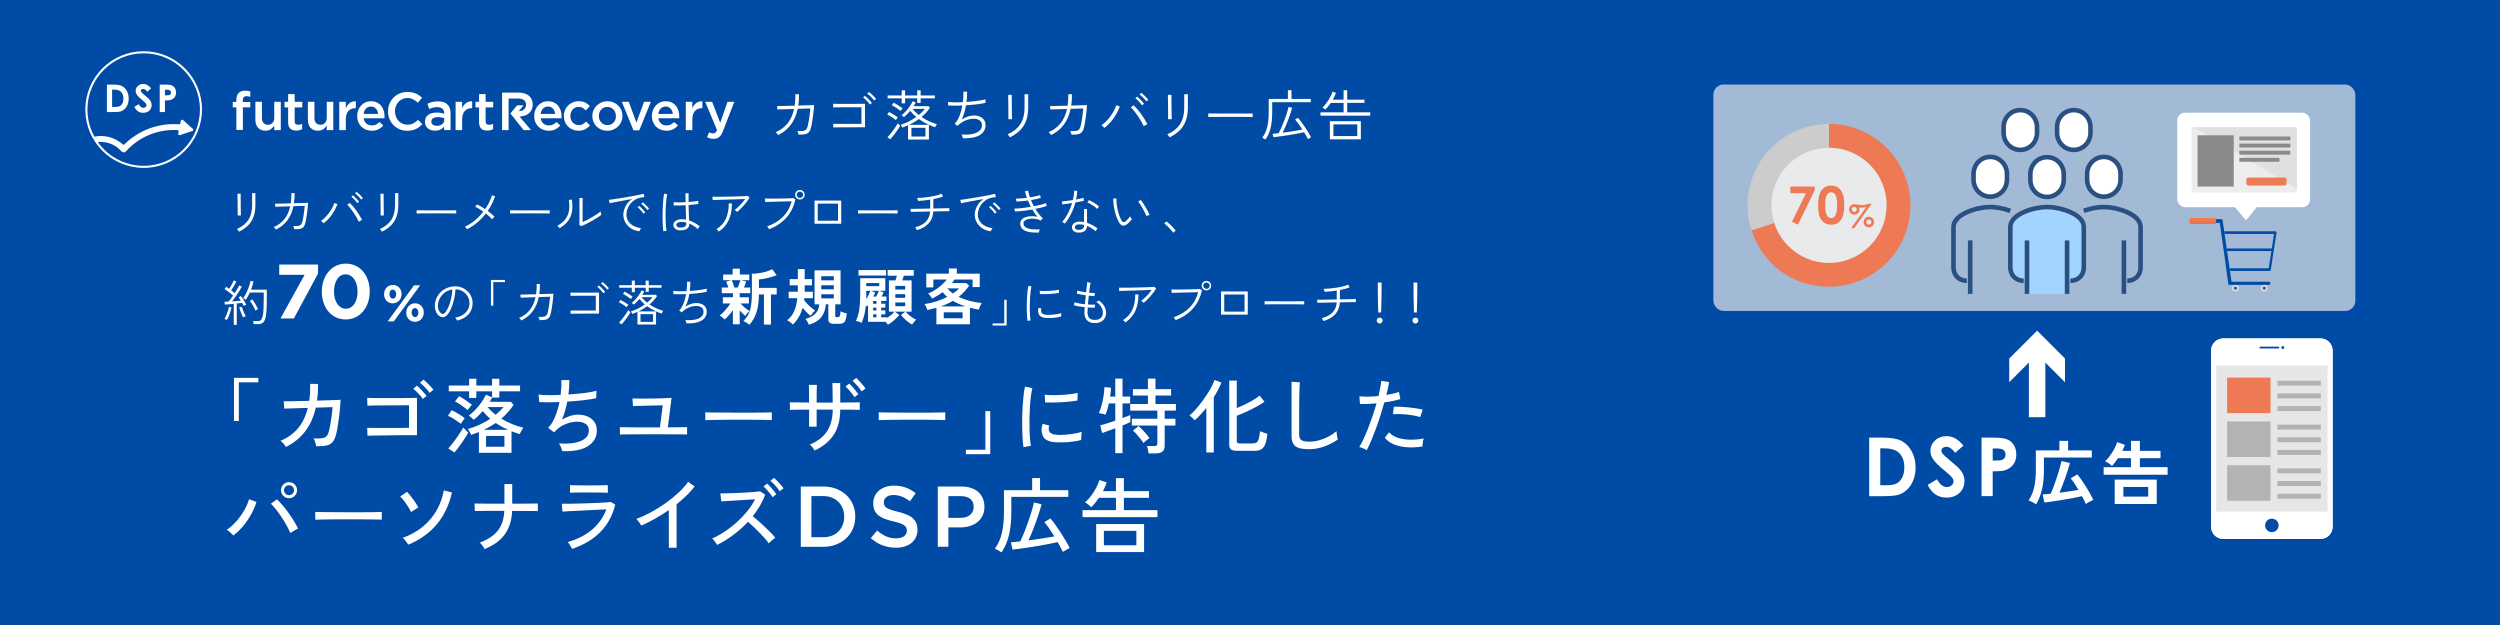 <?xml version="1.0" encoding="UTF-8"?>
<svg id="design" xmlns="http://www.w3.org/2000/svg" width="1200" height="300" viewBox="0 0 1200 300">
  <g>
    <g>
      <rect width="1200" height="300" style="fill: #004ba5;"/>
      <g>
        <path d="m114.75,111.21c-.03-.08-.11-.21-.25-.39-.13-.18-.28-.36-.42-.54-.15-.18-.26-.3-.34-.37,2.45-1.07,4.27-2.53,5.48-4.38,1.2-1.85,1.8-4.23,1.8-7.14v-2.58c0-.46,0-.92-.01-1.37s-.01-.83-.01-1.15v-.58h1.58v5.68c0,2.09-.28,3.93-.84,5.52-.56,1.59-1.41,2.98-2.57,4.17-1.15,1.19-2.63,2.23-4.42,3.12Zm-.66-7.77s.02-.33.01-.84c0-.51-.01-1.15-.01-1.93s0-1.6-.01-2.46c0-.86-.02-1.68-.04-2.45s-.03-1.41-.04-1.92c0-.51-.01-.79-.01-.84h1.53v.85c0,.5,0,1.14.01,1.91,0,.77.02,1.58.02,2.43s.02,1.66.02,2.43c0,.77.02,1.41.04,1.92.02.51.02.8.02.88l-1.55.02Z" style="fill: #fff;"/>
        <path d="m132.47,110.24c-.11-.19-.27-.41-.47-.66-.2-.25-.41-.45-.61-.59,2.09-.88,3.79-2.14,5.11-3.77,1.32-1.63,2.25-3.7,2.78-6.19l-7.14.21-.14-1.46c.06,0,.31,0,.75-.01.44,0,1.01-.02,1.72-.04.71-.02,1.5-.04,2.38-.06.88-.02,1.78-.04,2.71-.06.11-.75.19-1.54.25-2.36.05-.82.07-1.67.06-2.57l1.55.02c0,.86-.02,1.7-.07,2.51-.05.81-.13,1.59-.26,2.34,1.15-.03,2.22-.06,3.23-.09,1-.03,1.83-.06,2.48-.08.65-.02,1.01-.04,1.07-.04-.02.61-.07,1.34-.15,2.19-.09.85-.19,1.73-.32,2.64-.13.91-.25,1.76-.38,2.54-.13.79-.24,1.41-.35,1.88-.22,1.02-.53,1.78-.93,2.27s-.96.82-1.67.97c-.71.15-1.66.22-2.84.2-.03-.2-.09-.46-.19-.78-.09-.31-.2-.57-.33-.78,1.04.05,1.84.03,2.43-.05.58-.08,1.02-.29,1.33-.62.31-.34.55-.87.72-1.59.09-.39.2-.89.31-1.48.11-.6.22-1.24.32-1.93.1-.69.19-1.39.27-2.08.08-.7.14-1.34.19-1.92l-5.42.16c-.56,2.68-1.54,4.95-2.93,6.81-1.39,1.85-3.21,3.34-5.45,4.45Z" style="fill: #fff;"/>
        <path d="m155.35,107.18c-.06-.08-.18-.2-.34-.35-.17-.16-.33-.31-.51-.47-.17-.16-.31-.27-.4-.33.99-.67,1.91-1.51,2.77-2.5.86-.99,1.6-2.02,2.23-3.1.63-1.08,1.09-2.08,1.39-3l1.48.54c-.39,1.11-.92,2.23-1.57,3.36s-1.4,2.19-2.25,3.19c-.85,1.01-1.78,1.89-2.8,2.66Zm16.86-.73c-.25-.6-.59-1.27-1.01-2.03s-.9-1.51-1.42-2.28c-.53-.77-1.06-1.49-1.59-2.16-.53-.67-1.03-1.21-1.48-1.64l1.18-.92c.5.47,1.03,1.03,1.59,1.68.56.65,1.1,1.35,1.64,2.1.53.75,1.03,1.49,1.48,2.24.46.75.85,1.45,1.18,2.11-.08.03-.22.11-.44.22-.21.12-.42.24-.64.36-.21.13-.37.23-.48.31Zm-.71-8.95c-.2-.33-.48-.69-.82-1.08-.35-.39-.7-.77-1.06-1.13-.36-.36-.69-.65-.99-.87l.8-.66c.27.2.59.5.97.88.38.39.75.78,1.12,1.18s.65.73.84,1l-.85.68Zm1.86-1.72c-.22-.31-.51-.66-.86-1.05-.35-.38-.72-.75-1.09-1.1-.38-.34-.71-.63-1.01-.85l.78-.68c.28.2.62.49,1.01.86.39.37.77.75,1.14,1.13s.66.71.86.98l-.82.71Z" style="fill: #fff;"/>
        <path d="m183.36,111.21c-.03-.08-.11-.21-.25-.39-.13-.18-.28-.36-.42-.54-.15-.18-.26-.3-.34-.37,2.45-1.07,4.27-2.53,5.48-4.38,1.2-1.85,1.8-4.23,1.8-7.14v-2.58c0-.46,0-.92-.01-1.37s-.01-.83-.01-1.15v-.58h1.58v5.68c0,2.09-.28,3.93-.84,5.52-.56,1.59-1.41,2.98-2.57,4.17-1.15,1.19-2.63,2.23-4.42,3.12Zm-.66-7.77s.02-.33.01-.84c0-.51-.01-1.15-.01-1.93s0-1.6-.01-2.46c0-.86-.02-1.68-.04-2.45s-.03-1.41-.04-1.92c0-.51-.01-.79-.01-.84h1.53v.85c0,.5,0,1.14.01,1.91,0,.77.02,1.58.02,2.43s.02,1.66.02,2.43c0,.77.02,1.41.04,1.92.02.51.02.8.02.88l-1.55.02Z" style="fill: #fff;"/>
        <path d="m199.98,102.49v-1.53c.55,0,1.33,0,2.33.01,1,0,2.13.02,3.39.02,1.26,0,2.55.01,3.89.01h3.86c1.24,0,2.35,0,3.32-.01.97,0,1.71-.02,2.21-.04v1.53c-.52-.02-1.26-.03-2.23-.04-.97,0-2.06-.02-3.27-.02-1.22,0-2.48-.01-3.79-.01s-2.59,0-3.84.01c-1.25,0-2.38.02-3.4.02-1.02,0-1.85.02-2.47.04Z" style="fill: #fff;"/>
        <path d="m224.19,110.05c-.05-.08-.14-.2-.28-.38-.14-.17-.28-.35-.41-.52-.13-.17-.24-.28-.32-.33,1.73-.8,3.34-1.83,4.84-3.09,1.5-1.26,2.83-2.64,3.99-4.15-.71-.5-1.4-.96-2.08-1.37-.68-.41-1.3-.72-1.85-.94l.9-1.13c.58.25,1.21.57,1.88.97.67.39,1.35.82,2.03,1.27.74-1.07,1.38-2.16,1.93-3.29.55-1.12,1-2.25,1.34-3.38l1.46.49c-.79,2.45-1.96,4.8-3.51,7.04.64.47,1.25.95,1.81,1.43.57.48,1.04.92,1.44,1.33-.08.06-.2.18-.35.35-.16.17-.31.35-.46.52-.15.17-.25.3-.32.38-.35-.41-.79-.85-1.32-1.33-.53-.48-1.1-.96-1.7-1.45-1.19,1.57-2.56,3-4.09,4.3-1.53,1.3-3.18,2.38-4.93,3.26Z" style="fill: #fff;"/>
        <path d="m244.86,102.49v-1.53c.55,0,1.33,0,2.33.01,1,0,2.13.02,3.39.02,1.26,0,2.55.01,3.89.01h3.86c1.24,0,2.35,0,3.32-.01.97,0,1.71-.02,2.21-.04v1.53c-.52-.02-1.26-.03-2.23-.04-.97,0-2.06-.02-3.27-.02-1.22,0-2.48-.01-3.79-.01s-2.59,0-3.84.01c-1.25,0-2.38.02-3.4.02-1.02,0-1.85.02-2.47.04Z" style="fill: #fff;"/>
        <path d="m268.6,109.56c-.05-.08-.14-.2-.28-.36-.14-.16-.29-.33-.44-.49-.15-.16-.27-.28-.37-.34,1.7-.91,3-1.97,3.9-3.19.9-1.22,1.47-2.59,1.71-4.13.24-1.54.21-3.23-.07-5.09l1.46-.14c.49,3.11.28,5.79-.62,8.03-.9,2.25-2.67,4.15-5.29,5.72Zm10.34-.99l-.85-.68c.02-.24.03-.65.04-1.24,0-.59.01-1.25.01-1.99v-3.93c0-.58,0-1.23-.01-1.94,0-.71-.01-1.41-.01-2.08s0-1.23-.02-1.67h1.58c0,.24,0,.59-.01,1.05,0,.46-.02.98-.02,1.54,0,.57-.01,1.12-.01,1.66v7.31c.66-.28,1.41-.64,2.25-1.08.84-.44,1.68-.91,2.53-1.41.85-.5,1.62-.99,2.31-1.45.69-.46,1.21-.87,1.55-1.21,0,.11.03.29.08.53.05.24.12.48.19.69.07.22.11.36.13.42-.41.35-.93.72-1.55,1.13-.63.41-1.32.83-2.06,1.26-.75.43-1.5.85-2.25,1.25-.75.4-1.46.76-2.13,1.08-.67.32-1.25.58-1.73.77Z" style="fill: #fff;"/>
        <path d="m306.92,111.02c-1.51-.17-2.84-.63-4-1.37-1.16-.74-2.07-1.69-2.73-2.85-.66-1.16-.99-2.43-.99-3.82,0-.8.15-1.65.45-2.56.3-.9.76-1.79,1.38-2.65.62-.86,1.42-1.61,2.39-2.24-1,.17-2.05.36-3.12.55-1.08.2-2.11.39-3.11.57-1,.18-1.89.35-2.69.51-.79.16-1.41.29-1.85.4l-.4-1.63c.52-.06,1.21-.16,2.08-.28.87-.13,1.85-.27,2.93-.44s2.2-.35,3.36-.55c1.15-.2,2.27-.4,3.34-.6,1.08-.2,2.05-.38,2.92-.57.87-.18,1.57-.33,2.08-.46l.4,1.53c-.2.03-.46.07-.77.12-.31.05-.66.1-1.05.16-.94.16-1.83.49-2.66.99-.83.5-1.56,1.13-2.19,1.87-.63.75-1.12,1.57-1.47,2.47-.35.9-.53,1.83-.53,2.79,0,1.29.32,2.39.97,3.32.64.93,1.5,1.66,2.57,2.19,1.07.53,2.24.88,3.51,1.04-.17.19-.34.43-.49.73-.16.3-.27.55-.33.75Zm1.96-8.46c-.2-.33-.48-.69-.81-1.08-.34-.39-.69-.77-1.05-1.13-.36-.36-.69-.65-.99-.87l.8-.66c.27.2.59.5.96.89.38.39.75.79,1.11,1.19s.64.73.82,1l-.85.66Zm1.86-1.7c-.22-.31-.5-.66-.85-1.05-.35-.38-.71-.75-1.08-1.11-.38-.35-.71-.64-1.01-.86l.8-.68c.27.2.6.49.99.87.39.38.77.76,1.14,1.14.37.39.66.71.86.98l-.85.71Z" style="fill: #fff;"/>
        <path d="m318.44,111.02c-.11-.57-.2-1.31-.26-2.25-.06-.93-.11-1.97-.13-3.11-.02-1.14-.02-2.32,0-3.54.02-1.22.07-2.42.13-3.58.06-1.16.14-2.23.25-3.21.1-.98.22-1.79.37-2.41l1.48.35c-.16.58-.29,1.33-.4,2.26-.11.93-.2,1.95-.27,3.07-.07,1.12-.11,2.28-.13,3.46-.02,1.19,0,2.34.02,3.45.03,1.11.08,2.13.15,3.04.07.91.16,1.65.27,2.21l-1.48.26Zm8.08-.45c-1.07-.03-1.89-.31-2.46-.82s-.85-1.13-.84-1.84c0-.46.15-.89.45-1.3.3-.41.74-.74,1.33-1s1.31-.39,2.15-.39c.36,0,.73.02,1.1.05.37.03.73.08,1.07.14-.02-.78-.05-1.77-.09-2.94-.05-1.18-.09-2.5-.12-3.98-1.07.06-2.11.11-3.12.13-1.01.02-1.87.02-2.56-.01l-.12-1.55c.64.06,1.49.09,2.53.09s2.12-.03,3.24-.09c-.02-.67-.03-1.37-.04-2.07s-.01-1.44-.01-2.21h1.48c-.03,1.48-.03,2.87,0,4.19,1.02-.08,1.96-.17,2.8-.27.85-.1,1.48-.21,1.88-.32v1.53c-.44.08-1.08.16-1.91.25-.83.09-1.75.17-2.76.25.03,1.59.07,3.01.13,4.27.05,1.26.1,2.31.13,3.14,1.66.53,3.37,1.47,5.11,2.8-.06.05-.17.17-.31.36-.14.2-.27.39-.4.58-.12.19-.2.32-.24.4-.72-.64-1.42-1.18-2.1-1.61-.68-.43-1.34-.78-2-1.05v.24c0,1.08-.4,1.86-1.2,2.34-.8.48-1.85.71-3.16.69Zm.09-1.34c.89,0,1.58-.15,2.07-.44.49-.29.73-.75.73-1.38,0-.08,0-.17-.01-.26,0-.09-.01-.21-.01-.35-.38-.09-.75-.16-1.13-.2-.38-.04-.76-.07-1.15-.08-.82,0-1.43.15-1.85.44s-.63.62-.65.98c0,.35.17.65.51.91s.84.39,1.5.39Z" style="fill: #fff;"/>
        <path d="m353.78,101.78c-.11-.17-.28-.36-.51-.57-.23-.2-.44-.36-.62-.47.53-.36,1.11-.84,1.73-1.42.62-.59,1.22-1.22,1.81-1.88.59-.67,1.1-1.3,1.52-1.9-.61.02-1.38.04-2.3.06-.92.02-1.91.06-2.98.09-1.07.04-2.14.07-3.23.11-1.08.03-2.11.06-3.09.09-.97.03-1.81.06-2.52.08-.71.02-1.22.04-1.53.06l-.05-1.6c.44.02,1.11.02,2,.02s1.92,0,3.07-.02c1.15-.02,2.35-.04,3.58-.07,1.23-.03,2.41-.06,3.53-.09,1.12-.03,2.1-.07,2.93-.11.83-.04,1.41-.08,1.74-.13l.94.75c-.3.57-.69,1.17-1.17,1.83-.48.65-1,1.3-1.57,1.95-.57.65-1.13,1.26-1.71,1.81-.57.56-1.11,1.02-1.61,1.4Zm-8.76,9.37c-.11-.17-.27-.37-.48-.6-.21-.23-.43-.41-.65-.55,2.1-1.3,3.62-2.99,4.55-5.06.93-2.07,1.37-4.5,1.34-7.28h1.55c0,3.05-.51,5.7-1.54,7.95-1.03,2.25-2.62,4.1-4.77,5.55Z" style="fill: #fff;"/>
        <path d="m369.15,110.05c-.03-.08-.11-.22-.22-.41-.12-.2-.25-.39-.39-.58-.14-.19-.25-.31-.33-.38,3.05-1.07,5.57-2.6,7.57-4.59,2-1.99,3.41-4.48,4.23-7.47-.63.02-1.41.04-2.34.06-.93.02-1.92.05-2.97.07-1.04.02-2.06.05-3.05.08-.99.03-1.87.06-2.65.07s-1.35.03-1.73.05l-.12-1.67c.36.02.9.03,1.61.05.71.02,1.53.02,2.46.01.93,0,1.88-.02,2.86-.04.98-.02,1.93-.03,2.84-.05.91-.02,1.71-.04,2.4-.07.69-.03,1.19-.06,1.48-.09l1.01.57c-.77,3.55-2.25,6.52-4.43,8.91-2.18,2.39-4.93,4.22-8.24,5.48Zm14.79-14.3c-.63,0-1.16-.22-1.6-.66-.44-.44-.66-.97-.66-1.6s.22-1.19.66-1.63c.44-.44.97-.66,1.6-.66s1.19.22,1.62.66c.44.44.66.98.66,1.63s-.22,1.16-.66,1.6c-.44.44-.98.66-1.62.66Zm0-.73c.42,0,.79-.15,1.1-.45.31-.3.46-.66.46-1.08s-.15-.79-.46-1.08c-.31-.3-.67-.45-1.1-.45s-.79.15-1.08.45c-.3.3-.45.66-.45,1.08s.15.79.45,1.08c.3.3.66.45,1.08.45Z" style="fill: #fff;"/>
        <path d="m390.97,107.39v-11.12h12.81v11.12h-12.81Zm1.53-1.44h9.75v-8.22h-9.75v8.22Z" style="fill: #fff;"/>
        <path d="m411.87,102.49v-1.53c.55,0,1.33,0,2.33.01,1,0,2.13.02,3.39.02,1.26,0,2.55.01,3.89.01h3.86c1.24,0,2.35,0,3.32-.01.97,0,1.71-.02,2.21-.04v1.53c-.52-.02-1.26-.03-2.23-.04-.97,0-2.06-.02-3.27-.02-1.22,0-2.48-.01-3.79-.01s-2.59,0-3.84.01c-1.25,0-2.38.02-3.4.02-1.02,0-1.85.02-2.47.04Z" style="fill: #fff;"/>
        <path d="m440.1,110.5c-.03-.09-.1-.24-.2-.44-.1-.2-.21-.39-.33-.58-.12-.19-.21-.31-.27-.38,2.31-.6,4.05-1.53,5.23-2.81,1.18-1.28,1.82-2.87,1.93-4.77-1.11.02-2.21.04-3.29.06-1.08.02-2.05.04-2.92.06-.87.02-1.58.03-2.13.05-.55.02-.86.02-.94.02l-.12-1.46c.08.02.39.02.94.01.55,0,1.27-.02,2.16-.04.89-.02,1.88-.04,2.97-.06,1.09-.02,2.21-.04,3.36-.06v-4.26c-.99.16-1.99.29-2.99.39-1.01.1-1.95.18-2.83.22-.02-.09-.06-.24-.12-.45-.06-.2-.13-.4-.19-.6-.06-.2-.12-.33-.17-.39.94,0,1.96-.05,3.05-.15,1.09-.1,2.18-.24,3.27-.42,1.09-.18,2.12-.39,3.07-.64.96-.24,1.77-.51,2.45-.79l.59,1.34c-.61.24-1.32.46-2.11.66-.79.2-1.63.39-2.51.57v4.5c1.3-.03,2.52-.06,3.66-.08,1.14-.02,2.07-.05,2.79-.07.72-.02,1.12-.04,1.2-.06v1.51h-.88c-.51,0-1.18,0-2.01.02-.83.02-1.75.03-2.76.05-.33.02-.66.03-1,.04-.34,0-.68.01-1.02.01-.11,2.28-.84,4.17-2.18,5.66-1.34,1.5-3.25,2.61-5.71,3.33Z" style="fill: #fff;"/>
        <path d="m475.6,111.02c-1.51-.17-2.84-.63-4-1.37-1.16-.74-2.07-1.69-2.73-2.85-.66-1.16-.99-2.43-.99-3.82,0-.8.15-1.65.45-2.56.3-.9.76-1.79,1.38-2.65.62-.86,1.42-1.61,2.39-2.24-1,.17-2.05.36-3.12.55-1.08.2-2.11.39-3.11.57-1,.18-1.89.35-2.69.51-.79.16-1.41.29-1.85.4l-.4-1.63c.52-.06,1.21-.16,2.08-.28.87-.13,1.85-.27,2.93-.44s2.2-.35,3.36-.55c1.15-.2,2.27-.4,3.34-.6,1.08-.2,2.05-.38,2.92-.57.87-.18,1.57-.33,2.08-.46l.4,1.53c-.2.03-.46.07-.77.12-.31.05-.66.1-1.05.16-.94.16-1.83.49-2.66.99-.83.5-1.56,1.13-2.19,1.87-.63.75-1.12,1.57-1.47,2.47-.35.9-.53,1.83-.53,2.79,0,1.29.32,2.39.97,3.32.64.93,1.5,1.66,2.57,2.19,1.07.53,2.24.88,3.51,1.04-.17.19-.34.43-.49.73-.16.3-.27.55-.33.75Zm1.96-8.46c-.2-.33-.48-.69-.81-1.08-.34-.39-.69-.77-1.05-1.13-.36-.36-.69-.65-.99-.87l.8-.66c.27.2.59.5.96.89.38.39.75.79,1.11,1.19s.64.73.82,1l-.85.66Zm1.86-1.7c-.22-.31-.5-.66-.85-1.05-.35-.38-.71-.75-1.08-1.11-.38-.35-.71-.64-1.01-.86l.8-.68c.27.2.6.49.99.87.39.38.77.76,1.14,1.14.37.39.66.71.86.98l-.85.71Z" style="fill: #fff;"/>
        <path d="m498.65,111.61c-1.26.05-2.42.02-3.5-.08-1.08-.1-2.02-.31-2.83-.64s-1.44-.78-1.9-1.37c-.46-.59-.68-1.35-.68-2.27,0-.75.24-1.39.71-1.9.47-.51,1.1-.9,1.9-1.15.79-.26,1.68-.4,2.65-.42.97-.02,1.95.06,2.94.25-.42-.49-.84-1.02-1.25-1.61s-.8-1.2-1.18-1.85c-1.05.19-2.1.35-3.14.49-1.04.14-2.01.25-2.91.33-.89.08-1.64.12-2.24.12l-.35-1.37c.55.02,1.25-.01,2.1-.08.85-.07,1.78-.18,2.79-.32s2.03-.3,3.05-.47c-.25-.5-.5-1.01-.73-1.52-.24-.51-.46-1.01-.66-1.5-1,.14-1.99.26-2.96.34-.97.09-1.81.14-2.53.15l-.31-1.37c.69,0,1.5-.04,2.43-.12.93-.08,1.88-.18,2.87-.31-.24-.64-.43-1.24-.59-1.79-.16-.55-.27-1.02-.33-1.41l1.53-.19c.09.86.37,1.92.83,3.18.99-.16,1.91-.33,2.77-.51.86-.18,1.55-.36,2.08-.55l.4,1.34c-.52.17-1.2.35-2.04.52-.84.17-1.75.34-2.72.49.2.49.42.98.66,1.47.24.49.48.99.73,1.5,1.26-.24,2.4-.48,3.43-.74,1.03-.26,1.78-.51,2.25-.74l.57,1.27c-.5.25-1.25.51-2.24.77-.99.26-2.08.51-3.27.74.53.88,1.1,1.71,1.71,2.48.6.78,1.22,1.43,1.85,1.97l-.87,1.08c-1.05-.42-2.08-.69-3.07-.8-1-.11-1.9-.09-2.7.06-.8.15-1.44.4-1.91.77-.47.36-.71.8-.71,1.32,0,.68.21,1.22.62,1.62.42.41.99.71,1.71.92.72.2,1.55.33,2.5.39.94.06,1.94.06,2.99.01-.11.19-.2.44-.28.74-.08.31-.13.55-.17.74Z" style="fill: #fff;"/>
        <path d="m511.1,107.3c-.06-.05-.18-.13-.35-.25-.17-.12-.35-.23-.52-.34s-.31-.18-.4-.21c1-1.1,1.92-2.44,2.76-4.03.83-1.59,1.51-3.26,2.03-5.02-.96.16-1.86.3-2.71.42-.85.13-1.52.21-2,.26l-.24-1.46c.6-.03,1.38-.11,2.34-.22.97-.12,1.96-.25,2.98-.41.38-1.52.59-3.04.64-4.55l1.44.16c-.06,1.38-.25,2.76-.56,4.12.69-.13,1.35-.26,1.98-.4s1.16-.28,1.6-.42l.17,1.39c-.49.13-1.09.26-1.8.41-.71.15-1.47.29-2.27.44-.52,1.93-1.21,3.76-2.08,5.49-.87,1.73-1.87,3.27-2.98,4.62Zm6.59,4.36c-1.04-.02-1.83-.28-2.37-.8-.54-.52-.8-1.14-.79-1.86.02-.69.34-1.31.97-1.85.63-.54,1.56-.8,2.8-.79.34.02.69.04,1.02.07.34.03.67.09,1,.16v-6.26h1.46v6.64c.93.3,1.82.68,2.67,1.15.86.47,1.63.98,2.32,1.53-.14.16-.29.37-.46.65-.17.27-.29.51-.37.69-.61-.52-1.27-1-1.98-1.45-.71-.45-1.44-.82-2.19-1.12v.07c0,1.02-.37,1.81-1.09,2.37-.73.56-1.73.82-3,.79Zm.09-1.32c.8,0,1.42-.16,1.87-.49.45-.33.67-.82.67-1.48v-.4c-.68-.19-1.37-.28-2.1-.28-.72-.02-1.28.12-1.68.4s-.61.6-.62.97c-.02.39.14.71.46.94.32.24.79.35,1.4.35Zm8.79-10.06c-.31-.38-.75-.77-1.32-1.18-.57-.41-1.15-.79-1.74-1.14-.6-.35-1.12-.62-1.58-.79l.78-1.13c.34.14.74.33,1.19.58.45.24.9.51,1.37.8s.9.58,1.3.88c.4.3.73.57.98.82l-.97,1.15Z" style="fill: #fff;"/>
        <path d="m540.63,107.86c-.36.22-.74.36-1.14.42-.4.06-.79,0-1.18-.21-.39-.2-.75-.6-1.1-1.18-.44-.74-.84-1.59-1.19-2.54-.35-.96-.66-1.96-.91-3-.25-1.04-.44-2.09-.57-3.13-.13-1.04-.18-2.03-.17-2.96l1.51.02c-.03,1.1.05,2.29.24,3.58.19,1.29.47,2.54.85,3.74.38,1.21.82,2.26,1.34,3.16.3.49.6.76.91.81.31.06.6-.02.88-.22.41-.28.84-.67,1.29-1.17.46-.49.79-.95.99-1.35.11.2.25.43.44.68.18.25.35.45.51.59-.19.3-.44.63-.75.99-.31.36-.64.7-.98,1.01-.34.31-.66.57-.98.75Zm9.66-4.12c-.14-.41-.37-.93-.67-1.55-.31-.63-.65-1.29-1.04-1.98-.38-.69-.78-1.35-1.18-1.97-.4-.62-.76-1.12-1.07-1.5l1.25-.78c.33.41.7.93,1.12,1.57s.83,1.31,1.25,2.03c.42.71.79,1.39,1.11,2.03.32.64.56,1.16.72,1.57-.25.05-.52.13-.8.24-.28.11-.51.23-.68.35Z" style="fill: #fff;"/>
        <path d="m563.14,111.75c-.27-.46-.66-.97-1.17-1.54-.51-.57-1.04-1.13-1.6-1.67-.56-.54-1.06-.98-1.5-1.31l1.04-.94c.47.35,1,.79,1.58,1.33s1.13,1.09,1.66,1.65.93,1.03,1.21,1.42l-1.22,1.06Z" style="fill: #fff;"/>
        <path d="m112.21,155.97v-10.1c-.82.06-1.61.13-2.38.19-.77.06-1.39.11-1.86.14l-.26-1.37c.53,0,1.2-.02,2-.07.31-.35.66-.77,1.04-1.28.38-.51.76-1.05,1.15-1.61-.36-.31-.79-.66-1.27-1.05-.49-.38-.98-.77-1.48-1.14-.5-.38-.96-.7-1.37-.97l.8-1.06c.22.13.45.27.68.45.24.17.48.35.73.52.27-.39.55-.84.84-1.35.29-.51.56-1.01.81-1.5.25-.49.44-.88.57-1.18l1.27.52c-.3.63-.68,1.34-1.15,2.14-.47.8-.93,1.51-1.37,2.12.31.24.62.47.91.71.29.24.55.45.79.64.49-.74.93-1.45,1.32-2.13.39-.68.69-1.23.89-1.64l1.2.68c-.36.68-.8,1.43-1.33,2.26-.53.83-1.08,1.66-1.66,2.5-.58.83-1.15,1.59-1.7,2.28.77-.06,1.53-.12,2.28-.18.75-.05,1.4-.11,1.93-.18-.19-.31-.37-.61-.55-.88-.18-.27-.36-.51-.53-.72l1.11-.64c.28.36.58.79.9,1.27.31.49.62.98.92,1.48.3.5.55.97.75,1.41-.06.02-.18.07-.35.16s-.35.19-.52.28c-.17.09-.29.16-.35.21-.09-.22-.21-.46-.34-.72s-.27-.52-.41-.79c-.35.05-.73.1-1.17.15-.43.06-.9.11-1.4.15v10.27h-1.44Zm-3.27-2.4c-.06-.03-.18-.09-.35-.16-.17-.08-.35-.15-.52-.22-.17-.07-.29-.11-.35-.11.3-.44.59-1,.88-1.7.29-.69.55-1.4.78-2.13.23-.73.39-1.39.48-1.97l1.25.26c-.11.66-.28,1.35-.51,2.08-.23.73-.48,1.44-.77,2.13-.28.69-.58,1.3-.89,1.81Zm7.72-1.22c-.2-.41-.43-.91-.67-1.51-.24-.6-.47-1.19-.68-1.79-.21-.6-.38-1.09-.51-1.48l1.25-.35c.14.44.32.95.53,1.52.21.57.44,1.13.68,1.66.24.53.47.99.7,1.37-.06.02-.18.06-.37.14-.18.08-.37.16-.55.25-.19.09-.31.15-.38.2Zm5.13,3.25c-.03-.22-.08-.48-.15-.78-.07-.3-.15-.53-.22-.68h2.47c.6,0,1.07-.2,1.42-.59.35-.39.63-1.09.84-2.1.16-.75.27-1.79.34-3.12.07-1.33.11-3.11.11-5.36v-2.54h-6.69c-.28.63-.58,1.23-.91,1.81-.32.58-.66,1.12-1.02,1.63-.06-.06-.18-.15-.37-.25-.18-.1-.36-.2-.54-.31-.18-.1-.3-.16-.36-.18.55-.71,1.06-1.55,1.53-2.54.47-.99.88-1.99,1.24-3.01.35-1.02.61-1.94.77-2.76l1.46.31c-.16.63-.34,1.27-.54,1.93-.2.66-.43,1.33-.68,2h7.58v3.91c0,1.49-.02,2.77-.05,3.83-.03,1.06-.08,1.97-.14,2.72s-.14,1.43-.24,2.03c-.24,1.54-.66,2.6-1.26,3.18-.6.58-1.42.87-2.46.87h-2.12Zm.82-6.52c-.33-.8-.73-1.62-1.21-2.46-.48-.84-.96-1.57-1.45-2.2l1.2-.71c.5.68.98,1.41,1.45,2.21.46.8.88,1.62,1.26,2.45-.06.02-.18.07-.37.18-.18.1-.36.2-.53.31-.17.1-.29.18-.35.22Z" style="fill: #fff;"/>
        <path d="m146.2,131.92h-12.16v-4.93h18.63v4.29l-11.61,21.59h-6.43l11.57-20.95Z" style="fill: #fff;"/>
        <path d="m165.93,153.33c-1.73,0-3.3-.34-4.71-1.02-1.42-.68-2.62-1.62-3.62-2.81s-1.77-2.61-2.31-4.24c-.54-1.63-.81-3.38-.81-5.25v-.07c0-1.87.28-3.63.83-5.25.55-1.63,1.34-3.05,2.35-4.26s2.22-2.16,3.64-2.85c1.42-.69,2.99-1.04,4.71-1.04s3.26.34,4.68,1.02c1.42.68,2.62,1.62,3.62,2.81s1.77,2.61,2.33,4.24.83,3.38.83,5.25v.07c0,1.88-.28,3.63-.83,5.26s-1.34,3.05-2.35,4.26c-1.01,1.21-2.22,2.16-3.64,2.85-1.42.69-2.99,1.04-4.71,1.04Zm.07-5.14c.86,0,1.64-.2,2.33-.61.69-.41,1.28-.97,1.77-1.7.49-.73.87-1.59,1.13-2.59.26-1,.39-2.09.39-3.28v-.07c0-1.18-.14-2.28-.41-3.28-.27-1-.66-1.87-1.16-2.61s-1.11-1.32-1.81-1.74c-.7-.42-1.47-.63-2.31-.63s-1.64.2-2.33.61c-.69.41-1.28.97-1.75,1.7-.48.73-.86,1.59-1.13,2.59-.27,1-.41,2.09-.41,3.28v.07c0,1.19.13,2.28.41,3.3.27,1.01.65,1.88,1.14,2.61.49.73,1.09,1.3,1.79,1.72.7.42,1.48.63,2.34.63Z" style="fill: #fff;"/>
        <path d="m188.53,145.6c-.63,0-1.2-.11-1.71-.34-.51-.23-.95-.54-1.32-.94-.37-.39-.66-.86-.85-1.38-.2-.53-.3-1.09-.3-1.7v-.05c0-.61.1-1.18.31-1.71.21-.53.5-1,.87-1.41.37-.4.82-.72,1.34-.95s1.09-.35,1.72-.35,1.2.11,1.71.35.95.54,1.32.94c.37.39.66.86.85,1.38.2.53.3,1.09.3,1.7v.05c0,.61-.1,1.18-.31,1.71-.21.53-.5,1-.87,1.41-.37.4-.82.72-1.34.95-.52.23-1.09.34-1.72.34Zm10.2-8.64h2.95s-12.65,17.31-12.65,17.31h-2.95s12.65-17.31,12.65-17.31Zm-10.15,6.38c.53,0,.93-.21,1.19-.64.26-.42.4-.91.4-1.47v-.05c0-.57-.15-1.07-.45-1.51-.3-.43-.7-.65-1.19-.65-.53,0-.93.21-1.19.62-.26.42-.4.91-.4,1.48v.05c0,.57.15,1.07.45,1.51s.69.65,1.19.65Zm10.6,11.12c-.63,0-1.2-.12-1.71-.35-.51-.23-.95-.54-1.32-.94s-.66-.86-.85-1.39c-.2-.53-.3-1.1-.3-1.71v-.05c0-.61.1-1.18.31-1.72s.5-1.01.87-1.41c.37-.4.82-.72,1.34-.95.52-.23,1.09-.35,1.72-.35s1.2.12,1.71.35c.51.23.95.54,1.32.94s.66.86.85,1.39c.2.53.3,1.1.3,1.71v.05c0,.61-.1,1.18-.31,1.72-.21.54-.5,1.01-.87,1.41-.37.4-.82.72-1.34.95s-1.09.35-1.72.35Zm.05-2.26c.53,0,.93-.21,1.19-.64.26-.43.4-.92.4-1.48v-.05c0-.57-.15-1.08-.45-1.51s-.7-.65-1.19-.65c-.53,0-.93.21-1.19.63-.26.42-.4.92-.4,1.49v.05c0,.57.15,1.08.45,1.51.3.44.69.65,1.19.65Z" style="fill: #fff;"/>
        <path d="m219.4,153.87c-.06-.2-.19-.46-.38-.75-.19-.3-.36-.53-.52-.68,1.37-.2,2.55-.62,3.56-1.25,1-.63,1.79-1.4,2.35-2.31.57-.91.87-1.88.92-2.92.05-.97-.08-1.88-.39-2.72-.31-.84-.75-1.58-1.34-2.21-.59-.64-1.28-1.14-2.07-1.52-.79-.38-1.64-.59-2.56-.64h-.33c-.09,1.6-.32,3.2-.68,4.78-.36,1.59-.83,3.04-1.4,4.37-.57,1.33-1.25,2.42-2.04,3.29-.46.5-.93.8-1.44.91-.5.1-1.03.04-1.58-.18-.53-.22-1.02-.6-1.46-1.13-.44-.53-.78-1.18-1.02-1.94-.24-.76-.34-1.59-.29-2.48.06-1.33.37-2.56.93-3.69.56-1.12,1.31-2.1,2.25-2.92.94-.82,2.02-1.45,3.24-1.88,1.22-.43,2.52-.61,3.9-.53,1.05.05,2.06.29,3.01.73.96.44,1.81,1.04,2.55,1.79.75.75,1.32,1.65,1.72,2.67.4,1.03.57,2.16.51,3.4-.09,1.93-.79,3.59-2.08,4.97-1.29,1.38-3.08,2.33-5.36,2.85Zm-7.44-3.32c.2.09.44.14.71.13.27,0,.53-.15.8-.44.66-.71,1.25-1.65,1.77-2.84.52-1.19.94-2.51,1.27-3.97s.54-2.95.64-4.47c-1.3.19-2.46.64-3.49,1.35-1.02.71-1.83,1.61-2.44,2.69-.6,1.08-.95,2.26-1.02,3.54-.05.99.11,1.84.48,2.56.37.71.8,1.2,1.28,1.45Z" style="fill: #fff;"/>
        <path d="m235.65,146.73v-12.36h6.74v1.04h-5.61v11.33h-1.13Z" style="fill: #fff;"/>
        <path d="m250.23,153.87c-.11-.19-.27-.41-.47-.66-.2-.25-.41-.45-.61-.59,2.09-.88,3.79-2.14,5.11-3.77,1.32-1.63,2.25-3.7,2.78-6.19l-7.14.21-.14-1.46c.06,0,.31,0,.75-.01.44,0,1.01-.02,1.72-.04.71-.02,1.5-.04,2.38-.06.88-.02,1.78-.04,2.71-.06.11-.75.19-1.54.25-2.36.05-.82.07-1.67.06-2.57l1.55.02c0,.86-.02,1.7-.07,2.51-.05.81-.13,1.59-.26,2.34,1.15-.03,2.22-.06,3.23-.09,1-.03,1.83-.06,2.48-.08.65-.02,1.01-.04,1.07-.04-.02.61-.07,1.34-.15,2.19-.09.85-.19,1.73-.32,2.64-.13.91-.25,1.76-.38,2.54-.13.79-.24,1.41-.35,1.88-.22,1.02-.53,1.78-.93,2.27s-.96.82-1.67.97c-.71.15-1.66.22-2.84.2-.03-.2-.09-.46-.19-.78-.09-.31-.2-.57-.33-.78,1.04.05,1.84.03,2.43-.05.58-.08,1.02-.29,1.33-.62.31-.34.55-.87.72-1.59.09-.39.2-.89.31-1.48.11-.6.22-1.24.32-1.93.1-.69.19-1.39.27-2.08.08-.7.14-1.34.19-1.92l-5.42.16c-.56,2.68-1.54,4.95-2.93,6.81-1.39,1.85-3.21,3.34-5.45,4.45Z" style="fill: #fff;"/>
        <path d="m273.9,150.6l-.05-1.55c.09,0,.43,0,1,.01.57,0,1.29.01,2.14.01h5.54c.89,0,1.64,0,2.27-.01.63,0,1.02-.01,1.18-.01v-7.11h-2.64c-.71,0-1.46,0-2.27.01-.81,0-1.62.01-2.44.01s-1.57,0-2.25.01c-.68,0-1.25.02-1.71.02-.46,0-.72.01-.8.01l-.05-1.55c.11.02.42.02.94.02s1.17,0,1.97.01c.79,0,1.65.01,2.57.01s1.84,0,2.76-.01c.92,0,1.77-.01,2.57-.01s1.45,0,1.97-.01c.52,0,.83-.01.94-.01v10.08h-3.21c-.79,0-1.64,0-2.55.01-.91,0-1.81.01-2.69.01s-1.7,0-2.45.01c-.75,0-1.37.02-1.86.02-.49,0-.78.01-.87.01Zm15.71-9.84c-.2-.31-.48-.67-.82-1.06-.35-.39-.7-.77-1.07-1.12s-.7-.64-1-.86l.78-.68c.27.2.6.5.99.88.39.39.77.77,1.14,1.17.37.39.65.72.84.99l-.85.68Zm1.84-1.72c-.22-.31-.51-.66-.87-1.04-.36-.38-.73-.74-1.11-1.1s-.71-.63-1.01-.84l.78-.68c.27.19.6.47,1,.84s.79.75,1.17,1.13c.38.39.67.71.87.98l-.82.71Z" style="fill: #fff;"/>
        <path d="m300.79,147.42c-.57-.44-1.17-.86-1.81-1.27-.64-.41-1.28-.75-1.91-1.04l.75-1.15c.66.31,1.32.68,1.97,1.08.65.41,1.26.82,1.83,1.22-.05.05-.13.15-.25.32-.12.16-.23.33-.34.49-.11.16-.19.28-.24.34Zm-2.45,8.27l-1.18-.87c.3-.3.66-.7,1.08-1.21s.86-1.07,1.3-1.67c.44-.6.85-1.18,1.22-1.73.38-.55.66-1,.85-1.37.05.03.14.13.28.29.14.16.29.33.44.48.15.16.25.26.29.31-.2.36-.48.8-.82,1.31-.35.51-.72,1.04-1.13,1.6-.41.56-.82,1.09-1.22,1.59-.41.5-.78.93-1.11,1.27Zm4.92-15.43v-2.14h-6.03v-1.22h6.03v-2.21h1.46v2.21h5.21v-2.21h1.46v2.21h6.12v1.22h-6.12v1.98h-1.46v-1.98h-5.21v2.14h-1.46Zm-.47,3.25c-.57-.44-1.18-.88-1.84-1.32-.66-.44-1.3-.81-1.93-1.11l.82-1.11c.64.33,1.3.71,1.97,1.14.67.43,1.28.86,1.85,1.28-.05.05-.13.15-.26.31-.13.16-.25.31-.37.47-.12.16-.2.27-.25.33Zm3.2,12.27v-6.1c-.85.39-1.68.72-2.5.99-.02-.06-.07-.18-.16-.35-.09-.17-.19-.35-.28-.53-.09-.18-.17-.29-.21-.32,1.21-.38,2.38-.85,3.51-1.42,1.13-.57,2.18-1.21,3.16-1.92-.97-.82-1.83-1.7-2.57-2.64-.44.52-.89,1.01-1.35,1.48-.46.47-.92.89-1.38,1.25-.03-.06-.12-.16-.27-.28-.15-.13-.29-.25-.44-.36-.14-.12-.24-.19-.31-.22.63-.46,1.25-1.03,1.87-1.72.62-.69,1.19-1.41,1.7-2.17.51-.75.91-1.45,1.21-2.1l1.29.54c-.24.5-.53,1.03-.89,1.58h6.45l.54.64c-.49.75-1.03,1.46-1.64,2.12s-1.25,1.29-1.94,1.88c.99.68,2.04,1.28,3.17,1.8,1.12.53,2.26.95,3.4,1.28-.05.05-.13.16-.25.35-.12.19-.23.38-.33.57-.1.19-.17.32-.2.4-.93-.31-1.81-.67-2.66-1.06v6.31h-8.93Zm.49-6.31h8.43c-1.52-.69-2.95-1.51-4.29-2.47-.63.47-1.29.91-1.99,1.32-.7.41-1.42.79-2.16,1.15Zm.97,5.02h6.01v-3.72h-6.01v3.72Zm3.16-9.23c.5-.41.98-.83,1.42-1.27.45-.44.85-.89,1.21-1.34h-5.35c.39.47.82.92,1.27,1.35.46.43.93.85,1.44,1.26Z" style="fill: #fff;"/>
        <path d="m329.53,155.19c-.03-.22-.11-.49-.24-.82-.13-.33-.25-.58-.38-.75,1.71.13,3.23.06,4.55-.19,1.32-.25,2.36-.7,3.11-1.34.75-.64,1.13-1.48,1.13-2.5,0-.93-.35-1.61-1.04-2.06-.69-.45-1.54-.67-2.54-.67s-2.18.24-3.39.71c-1.21.47-2.38,1.26-3.51,2.36l-.02.02-1.18-.94c.55-.52,1.04-1.19,1.46-2.01.42-.82.79-1.74,1.1-2.74.31-1,.55-2.03.74-3.09-2.31.09-4.33.09-6.05,0l-.12-1.53c.78.09,1.73.15,2.85.17,1.11.02,2.29,0,3.53-.07.11-.8.18-1.58.22-2.34.04-.76.04-1.48.01-2.16h1.58c.03.6.03,1.27-.01,2.03s-.11,1.55-.22,2.38c1.08-.08,2.14-.17,3.18-.28,1.04-.11,1.98-.24,2.84-.38s1.56-.29,2.11-.45v1.51c-1,.24-2.25.44-3.75.62-1.49.18-3.03.32-4.62.41-.17,1.05-.41,2.1-.72,3.13-.31,1.04-.68,2.02-1.12,2.94,1.84-1.13,3.56-1.7,5.18-1.7.94-.02,1.79.14,2.55.46.76.32,1.37.79,1.81,1.41.45.62.67,1.39.67,2.3,0,1.15-.35,2.16-1.06,3.03-.71.87-1.78,1.53-3.21,1.99-1.44.46-3.25.64-5.45.57Z" style="fill: #fff;"/>
        <path d="m351.78,155.66v-6.76c-.61.86-1.27,1.7-2,2.51-.72.81-1.37,1.47-1.94,1.98-.25-.31-.63-.67-1.13-1.07-.5-.4-.94-.68-1.31-.84.55-.37,1.14-.89,1.78-1.56.64-.67,1.26-1.38,1.87-2.14s1.11-1.47,1.5-2.12h-3.58v-2.97h4.82v-1.94h-5.35v-2.73h3.14c-.16-.51-.33-1.01-.51-1.51-.19-.5-.36-.94-.51-1.31l2.38-.71h-3.82v-2.7h4.55v-2.82h3.44v2.82h4.55v2.7h-3.94l2.44.62c-.14.43-.3.9-.48,1.41-.19.51-.38,1.01-.57,1.5h3v2.73h-5.05v1.94h4.41v2.97h-4.02c.33.39.75.82,1.26,1.29.51.47,1.03.92,1.57,1.34.54.42,1.03.76,1.48,1.01-.2.16-.43.38-.71.66-.27.28-.53.58-.76.88-.24.3-.42.56-.56.78-.35-.27-.77-.65-1.26-1.12-.49-.47-.96-.95-1.41-1.44v6.58h-3.26Zm.71-17.63h1.62c.25-.59.5-1.23.75-1.92.24-.7.42-1.23.51-1.6h-4.14c.22.41.44.95.68,1.62.24.67.43,1.3.59,1.91Zm7.2,17.86c-.35-.31-.83-.66-1.42-1.03-.6-.37-1.1-.63-1.51-.76,1.04-.94,1.86-2.03,2.47-3.26.61-1.23,1.04-2.68,1.29-4.35.25-1.66.38-3.61.38-5.85v-9.25c1.04,0,2.16-.09,3.36-.26,1.21-.18,2.37-.43,3.5-.76,1.13-.33,2.09-.72,2.89-1.18l2.14,2.91c-.69.29-1.53.58-2.53.87-1,.28-2.02.53-3.07.75-1.05.22-2.01.35-2.89.41v4.05h8.52v3.17h-2.76v14.46h-3.38v-14.46h-2.41c-.02,3.41-.42,6.29-1.2,8.64-.78,2.35-1.91,4.32-3.38,5.91Z" style="fill: #fff;"/>
        <path d="m380.6,155.77c-.18-.2-.43-.43-.76-.69-.33-.26-.68-.52-1.03-.78-.35-.25-.68-.45-.97-.59,1.51-1.19,2.64-2.67,3.39-4.42.75-1.75,1.25-3.8,1.48-6.16h-4.14v-3.11h4.35c.02-.25.03-.5.03-.73v-2.32h-3.91v-3h3.91v-4.82h3.29v4.82h3.5v3h-3.5v3.06h3.94v3.11h-4.14c-.02.14-.03.28-.04.44,0,.16-.02.31-.04.47.35.49.82,1.05,1.4,1.67.58.63,1.21,1.23,1.9,1.81.68.58,1.34,1.06,1.97,1.45-.37.37-.76.8-1.17,1.29-.41.49-.73.93-.97,1.32-.59-.45-1.22-1.02-1.91-1.7-.69-.69-1.32-1.4-1.91-2.14-.43,1.53-1.02,2.95-1.78,4.27-.75,1.32-1.71,2.57-2.86,3.75Zm7.67.12c-.18-.47-.42-.97-.73-1.5-.31-.53-.63-.95-.94-1.26,2.1-.63,3.68-1.48,4.76-2.56,1.08-1.08,1.71-2.58,1.91-4.5h-2.29v-16.31h12.49v16.31h-2.56v5.52c0,.25.05.43.16.51.11.09.29.13.54.13h.65c.37,0,.64-.17.81-.51.17-.34.3-1.11.4-2.31.33.2.81.4,1.42.6s1.14.37,1.57.48c-.16,1.37-.36,2.41-.62,3.13-.25.71-.63,1.19-1.12,1.44-.49.24-1.17.37-2.06.37h-2.29c-.98,0-1.68-.17-2.12-.5-.43-.33-.65-.89-.65-1.67v-7.2h-1.21c-.18,2.53-.91,4.6-2.19,6.21-1.28,1.62-3.27,2.82-5.95,3.6Zm5.93-21.33h6.02v-1.97h-6.02v1.97Zm0,4.32h6.02v-1.94h-6.02v1.94Zm0,4.35h6.02v-1.97h-6.02v1.97Z" style="fill: #fff;"/>
        <path d="m426.21,155.86c-.14-.22-.3-.44-.5-.68-.2-.24-.4-.47-.62-.71h-8.43v-8.08c-.08.12-.17.24-.28.35-.11.12-.21.24-.31.35-.08-.06-.15-.12-.22-.18s-.15-.12-.25-.18c-.29,3.04-.96,5.78-2,8.23-.43-.22-.89-.41-1.38-.57-.49-.17-.95-.29-1.38-.37.8-1.72,1.35-3.56,1.63-5.52.28-1.96.43-4.21.43-6.76v-8.2h12.05v6.05h-2.97l2.17.76c-.14.31-.29.64-.46.98-.17.34-.34.68-.51,1.01h2.32v2.12h-2.53v1.32h2v1.88h-2v1.32h2v1.88h-2v1.44h2.85v.26c.69-.45,1.34-.94,1.97-1.45.63-.52,1.14-1.02,1.53-1.51h-2.64v-15.01h3.14c.25-.71.49-1.46.71-2.26h-4.47v-2.73h12.54v2.73h-4.76c-.12.33-.24.71-.37,1.12s-.26.79-.4,1.15h4.5v15.01h-2.85c.61.72,1.38,1.44,2.31,2.16.93.72,1.84,1.27,2.72,1.66-.31.29-.66.68-1.04,1.15-.38.47-.69.88-.92,1.23-.9-.51-1.84-1.19-2.82-2.04-.98-.85-1.81-1.71-2.5-2.57l2.03-1.59h-4.94l2.12,1.59c-.72.84-1.59,1.7-2.58,2.57-1,.87-1.96,1.56-2.88,2.07Zm-14.13-23.59v-2.64h13.22v2.64h-13.22Zm3.7,11.31c.43-.65.81-1.32,1.15-2.01.33-.7.61-1.35.82-1.95h-1.94v3.32c0,.22,0,.43-.03.65Zm.03-6.23h6.23v-1.47h-6.23v1.47Zm3.41,5.02h1.35c.24-.45.46-.92.69-1.4.22-.48.41-.94.54-1.37h-3.79l2.06.76c-.12.31-.25.64-.4.98-.15.34-.3.68-.46,1.01Zm-.12,3.44h1.59v-1.32h-1.59v1.32Zm0,3.2h1.59v-1.32h-1.59v1.32Zm0,3.32h1.59v-1.44h-1.59v1.44Zm10.66-13.37h4.73v-1.7h-4.73v1.7Zm0,3.97h4.73v-1.7h-4.73v1.7Zm0,4.05h4.73v-1.79h-4.73v1.79Z" style="fill: #fff;"/>
        <path d="m449.47,155.63v-7.9c-.69.2-1.4.38-2.13.56s-1.47.34-2.22.5c-.14-.43-.32-.91-.54-1.44s-.5-.99-.84-1.38c1.92-.25,3.81-.69,5.68-1.29,1.87-.61,3.62-1.33,5.24-2.17-.82-.69-1.56-1.45-2.2-2.29-1.57,1.2-3.25,2.22-5.05,3.08-.1-.2-.26-.45-.48-.75-.23-.3-.47-.61-.72-.93-.25-.31-.49-.56-.71-.73,1.19-.47,2.35-1.07,3.48-1.81,1.13-.73,2.16-1.53,3.11-2.39.95-.86,1.75-1.7,2.39-2.53h-6.46v3.79h-3.41v-6.61h10.84v-2.47h3.82v2.47h10.99v6.46h-3.41v-3.64h-8.7c-.2.29-.4.58-.6.87-.21.28-.42.56-.63.84h6.93l1.32,1.29c-1.53,2.12-3.2,3.9-5.02,5.35,1.7.8,3.53,1.45,5.48,1.95s3.84.83,5.69.98c-.2.22-.4.51-.6.9s-.39.78-.54,1.19c-.16.41-.27.77-.35,1.09-.71-.12-1.41-.25-2.12-.41-.71-.16-1.42-.33-2.14-.53v7.96h-16.1Zm2.03-8.55h12.05c-1.08-.33-2.13-.72-3.17-1.16s-2.04-.94-3-1.51c-.9.55-1.84,1.04-2.82,1.48s-2,.84-3.06,1.19Zm1.5,5.7h9.05v-2.85h-9.05v2.85Zm4.41-11.9c.57-.39,1.11-.79,1.62-1.2.51-.41.98-.83,1.41-1.26h-5.73c.72.9,1.62,1.72,2.7,2.47Z" style="fill: #fff;"/>
        <path d="m476.44,156.27v-1.04h5.61v-11.33h1.13v12.36h-6.74Z" style="fill: #fff;"/>
        <path d="m493.21,154.06c-.09-.57-.17-1.28-.24-2.16-.06-.87-.1-1.83-.12-2.89-.02-1.05-.01-2.14.01-3.26.02-1.12.07-2.22.13-3.29.06-1.07.15-2.06.26-2.97.11-.91.24-1.68.38-2.31l1.46.31c-.14.57-.27,1.29-.38,2.17-.11.88-.2,1.84-.26,2.89s-.11,2.12-.13,3.21c-.02,1.1-.03,2.16-.01,3.18.02,1.02.05,1.95.12,2.79.06.84.14,1.52.24,2.04l-1.46.28Zm8.55-1.48c-.82-.08-1.49-.26-2.01-.55-.53-.29-.9-.7-1.12-1.24-.41-.79-.45-1.81-.12-3.06l1.37.38c-.13.42-.18.8-.15,1.13.02.33.11.63.25.89.33.53,1.01.85,2.05.94.72.08,1.54.09,2.45.04.91-.05,1.81-.15,2.7-.29s1.64-.31,2.25-.52c-.02.08-.03.23-.05.46-.02.23-.03.46-.04.68,0,.23-.01.39-.01.48-1.26.35-2.56.57-3.92.67-1.36.1-2.57.1-3.64-.01Zm-2.59-11.42l-.12-1.55c.57.06,1.25.09,2.05.09s1.64-.02,2.53-.07c.89-.05,1.74-.11,2.57-.2.83-.09,1.54-.2,2.13-.34l-.05,1.53c-.6.11-1.3.21-2.11.29-.81.09-1.64.15-2.5.2-.86.05-1.68.07-2.47.08-.79,0-1.47,0-2.04-.04Z" style="fill: #fff;"/>
        <path d="m525.57,155.09c-1.62,0-2.86-.43-3.73-1.3-.87-.86-1.32-2.1-1.33-3.7,0-.66.05-1.54.14-2.64-1-.11-1.97-.24-2.9-.4-.93-.16-1.67-.34-2.24-.54l.26-1.44c.5.2,1.21.39,2.12.57.91.17,1.87.31,2.87.4.06-.67.13-1.38.2-2.12.07-.74.15-1.47.22-2.19-.86-.13-1.7-.26-2.5-.4-.8-.14-1.41-.27-1.81-.38l.24-1.46c.36.13.93.26,1.72.41.78.15,1.62.29,2.5.41.13-1.02.23-1.96.32-2.83.09-.86.15-1.54.2-2.03l1.6.26c-.09.52-.2,1.2-.32,2.04-.12.84-.24,1.75-.37,2.74.6.06,1.14.11,1.62.15.49.04.88.05,1.18.04l-.21,1.46c-.28,0-.67-.02-1.15-.07-.49-.05-1.01-.1-1.58-.17-.08.72-.15,1.44-.22,2.16-.07.71-.14,1.42-.2,2.11.69.05,1.34.07,1.94.07s1.1-.02,1.5-.05l-.12,1.48c-.44.02-.96.02-1.55,0-.6-.02-1.22-.05-1.86-.09-.02.49-.04.94-.06,1.35-.02.42-.04.78-.04,1.1.01,1.18.3,2.06.86,2.65.56.59,1.46.88,2.7.88s2.13-.31,2.8-.92,1.01-1.47,1.01-2.57c0-.93-.27-1.85-.82-2.78-.55-.93-1.35-1.72-2.4-2.38.22-.06.46-.16.72-.29.26-.13.45-.25.58-.36,1.16.8,2.03,1.72,2.6,2.76.57,1.04.86,2.06.86,3.09s-.22,1.86-.65,2.6c-.43.75-1.05,1.33-1.85,1.74s-1.75.62-2.85.62Z" style="fill: #fff;"/>
        <path d="m548.92,145.42c-.11-.17-.28-.36-.51-.57-.23-.2-.44-.36-.62-.47.53-.36,1.11-.84,1.73-1.42.62-.59,1.22-1.22,1.81-1.88.59-.67,1.1-1.3,1.52-1.9-.61.02-1.38.04-2.3.06-.92.02-1.91.06-2.98.09-1.07.04-2.14.07-3.23.11-1.08.03-2.11.06-3.09.09-.97.03-1.81.06-2.52.08-.71.02-1.22.04-1.53.06l-.05-1.6c.44.02,1.11.02,2,.02s1.92,0,3.07-.02c1.15-.02,2.35-.04,3.58-.07,1.23-.03,2.41-.06,3.53-.09,1.12-.03,2.1-.07,2.93-.11.83-.04,1.41-.08,1.74-.13l.94.75c-.3.57-.69,1.17-1.17,1.83-.48.65-1,1.3-1.57,1.95-.57.65-1.13,1.26-1.71,1.81-.57.56-1.11,1.02-1.61,1.4Zm-8.76,9.37c-.11-.17-.27-.37-.48-.6-.21-.23-.43-.41-.65-.55,2.1-1.3,3.62-2.99,4.55-5.06.93-2.07,1.37-4.5,1.34-7.28h1.55c0,3.05-.51,5.7-1.54,7.95-1.03,2.25-2.62,4.1-4.77,5.55Z" style="fill: #fff;"/>
        <path d="m564.29,153.68c-.03-.08-.11-.22-.22-.41-.12-.2-.25-.39-.39-.58-.14-.19-.25-.31-.33-.38,3.05-1.07,5.57-2.6,7.57-4.59,2-1.99,3.41-4.48,4.23-7.47-.63.02-1.41.04-2.34.06-.93.02-1.92.05-2.97.07-1.04.02-2.06.05-3.05.08-.99.03-1.87.06-2.65.07s-1.35.03-1.73.05l-.12-1.67c.36.02.9.03,1.61.05.71.02,1.53.02,2.46.01.93,0,1.88-.02,2.86-.04.98-.02,1.93-.03,2.84-.05.91-.02,1.71-.04,2.4-.07.69-.03,1.19-.06,1.48-.09l1.01.57c-.77,3.55-2.25,6.52-4.43,8.91-2.18,2.39-4.93,4.22-8.24,5.48Zm14.79-14.3c-.63,0-1.16-.22-1.6-.66-.44-.44-.66-.97-.66-1.6s.22-1.19.66-1.63c.44-.44.97-.66,1.6-.66s1.19.22,1.62.66c.44.44.66.98.66,1.63s-.22,1.16-.66,1.6c-.44.44-.98.66-1.62.66Zm0-.73c.42,0,.79-.15,1.1-.45.31-.3.46-.66.46-1.08s-.15-.79-.46-1.08c-.31-.3-.67-.45-1.1-.45s-.79.15-1.08.45c-.3.3-.45.66-.45,1.08s.15.79.45,1.08c.3.3.66.45,1.08.45Z" style="fill: #fff;"/>
        <path d="m586.11,151.02v-11.12h12.81v11.12h-12.81Zm1.53-1.44h9.75v-8.22h-9.75v8.22Z" style="fill: #fff;"/>
        <path d="m607.01,146.12v-1.53c.55,0,1.33,0,2.33.01,1,0,2.13.02,3.39.02,1.26,0,2.55.01,3.89.01h3.86c1.24,0,2.35,0,3.32-.01.97,0,1.71-.02,2.21-.04v1.53c-.52-.02-1.26-.03-2.23-.04-.97,0-2.06-.02-3.27-.02-1.22,0-2.48-.01-3.79-.01s-2.59,0-3.84.01c-1.25,0-2.38.02-3.4.02-1.02,0-1.85.02-2.47.04Z" style="fill: #fff;"/>
        <path d="m635.25,154.13c-.03-.09-.1-.24-.2-.44-.1-.2-.21-.39-.33-.58-.12-.19-.21-.31-.27-.38,2.31-.6,4.05-1.53,5.23-2.81,1.18-1.28,1.82-2.87,1.93-4.77-1.11.02-2.21.04-3.29.06-1.08.02-2.05.04-2.92.06-.87.02-1.58.03-2.13.05-.55.02-.86.02-.94.02l-.12-1.46c.08.02.39.02.94.01.55,0,1.27-.02,2.16-.04.89-.02,1.88-.04,2.97-.06,1.09-.02,2.21-.04,3.36-.06v-4.26c-.99.16-1.99.29-2.99.39-1.01.1-1.95.18-2.83.22-.02-.09-.06-.24-.12-.45-.06-.2-.13-.4-.19-.6-.06-.2-.12-.33-.17-.39.94,0,1.96-.05,3.05-.15,1.09-.1,2.18-.24,3.27-.42,1.09-.18,2.12-.39,3.07-.64.96-.24,1.77-.51,2.45-.79l.59,1.34c-.61.24-1.32.46-2.11.66-.79.2-1.63.39-2.51.57v4.5c1.3-.03,2.52-.06,3.66-.08,1.14-.02,2.07-.05,2.79-.07.72-.02,1.12-.04,1.2-.06v1.51h-.88c-.51,0-1.18,0-2.01.02-.83.02-1.75.03-2.76.05-.33.02-.66.03-1,.04-.34,0-.68.01-1.02.01-.11,2.28-.84,4.17-2.18,5.66-1.34,1.5-3.25,2.61-5.71,3.33Z" style="fill: #fff;"/>
        <path d="m662.25,155.28c-.39,0-.73-.14-1-.42-.28-.28-.41-.62-.41-1.01s.14-.72.41-.99c.27-.27.61-.4,1-.4s.73.13,1,.4c.27.27.41.6.41.99s-.14.73-.41,1.01c-.28.28-.61.42-1,.42Zm-.68-5.3c-.02-.16-.03-.5-.05-1.04-.02-.53-.03-1.17-.05-1.91-.02-.74-.03-1.51-.05-2.32-.02-.81-.03-1.57-.04-2.3,0-.72-.02-1.33-.02-1.81,0-.49-.01-.78-.01-.87v-4.12h1.81v4.12c0,.09,0,.38-.01.87,0,.49-.02,1.09-.02,1.81,0,.72-.02,1.49-.05,2.3-.02.81-.04,1.58-.06,2.32-.02.74-.03,1.37-.05,1.91-.02.53-.03.88-.05,1.04h-1.37Z" style="fill: #fff;"/>
        <path d="m679.4,155.28c-.39,0-.73-.14-1-.42-.28-.28-.41-.62-.41-1.01s.14-.72.41-.99c.27-.27.61-.4,1-.4s.73.13,1,.4c.27.27.41.6.41.99s-.14.73-.41,1.01c-.28.28-.61.42-1,.42Zm-.68-5.3c-.02-.16-.03-.5-.05-1.04-.02-.53-.03-1.17-.05-1.91-.02-.74-.03-1.51-.05-2.32-.02-.81-.03-1.57-.04-2.3,0-.72-.02-1.33-.02-1.81,0-.49-.01-.78-.01-.87v-4.12h1.81v4.12c0,.09,0,.38-.01.87,0,.49-.02,1.09-.02,1.81,0,.72-.02,1.49-.05,2.3-.02.81-.04,1.58-.06,2.32-.02.74-.03,1.37-.05,1.91-.02.53-.03.88-.05,1.04h-1.37Z" style="fill: #fff;"/>
        <path d="m112.31,202.06v-20.67h11.7v2.13h-9.37v18.55h-2.32Z" style="fill: #fff;"/>
        <path d="m137.23,214.55c-.24-.45-.6-.96-1.1-1.56-.5-.59-1-1.06-1.5-1.4,3.41-1.42,6.21-3.41,8.39-5.99,2.18-2.57,3.75-5.84,4.73-9.81l-11.3.35-.28-3.54c.24.03.95.03,2.15.02,1.19-.01,2.68-.04,4.47-.08,1.79-.04,3.66-.08,5.63-.14.18-1.23.32-2.53.39-3.88.08-1.35.12-2.78.12-4.27l3.74.04c0,1.44-.04,2.83-.12,4.15-.08,1.33-.21,2.61-.39,3.84,1.89-.05,3.65-.1,5.28-.14,1.63-.04,2.99-.08,4.08-.14,1.09-.05,1.74-.09,1.95-.12-.03,1.05-.11,2.32-.24,3.82-.13,1.5-.3,3.04-.51,4.63-.21,1.59-.43,3.07-.65,4.45-.22,1.38-.44,2.49-.65,3.33-.42,1.76-.98,3.08-1.69,3.98-.71.89-1.69,1.48-2.95,1.75s-2.93.4-5,.37c-.08-.5-.23-1.12-.45-1.87-.22-.75-.51-1.37-.85-1.87,1.71.05,3.04.02,4-.1.96-.12,1.69-.43,2.19-.93.5-.5.88-1.26,1.14-2.28.24-.87.48-1.98.73-3.33.25-1.35.47-2.78.67-4.27s.33-2.87.41-4.13l-8.03.24c-1.02,4.49-2.73,8.29-5.12,11.4-2.39,3.11-5.46,5.6-9.21,7.46Z" style="fill: #fff;"/>
        <path d="m176.41,209.15l-.16-3.78c.29,0,.91,0,1.85.02.95.01,2.08.02,3.41.02h8.54c1.4,0,2.67,0,3.78-.02,1.12-.01,1.95-.03,2.5-.06v-10.79h-2.24c-1.05,0-2.27,0-3.66.02-1.39.01-2.83.02-4.33.02s-2.92,0-4.27.02c-1.35.01-2.51.03-3.49.06-.97.03-1.63.05-1.97.08l-.12-3.78c.42.03,1.23.05,2.44.08,1.21.03,2.64.04,4.31.04h5.22c1.81,0,3.54,0,5.2-.02,1.65-.01,3.08-.03,4.29-.04,1.21-.01,2.02-.03,2.44-.06v17.92h-3.29c-1.38,0-2.89,0-4.55.02-1.65.01-3.33.03-5.04.06-1.71.03-3.32.05-4.82.06-1.51.01-2.8.03-3.88.06-1.08.03-1.8.05-2.17.08Zm26.54-17.64c-.34-.55-.78-1.14-1.32-1.75-.54-.62-1.1-1.21-1.67-1.77-.58-.56-1.1-1.03-1.58-1.4l1.73-1.46c.42.31.93.78,1.54,1.4.6.62,1.19,1.25,1.77,1.89.58.64,1.02,1.18,1.34,1.59l-1.81,1.5Zm3.31-2.95c-.37-.52-.83-1.1-1.38-1.71-.55-.62-1.12-1.21-1.71-1.77-.59-.56-1.12-1.02-1.59-1.36l1.69-1.5c.42.31.94.77,1.56,1.38.62.6,1.23,1.22,1.83,1.85.6.63,1.06,1.16,1.38,1.58l-1.77,1.54Z" style="fill: #fff;"/>
        <path d="m221.25,203.44c-.89-.68-1.9-1.39-3.03-2.13-1.13-.73-2.19-1.31-3.19-1.73l1.77-2.68c1.08.5,2.17,1.09,3.29,1.77,1.12.68,2.12,1.37,3.01,2.05-.16.18-.36.45-.61.81-.25.35-.49.71-.73,1.06-.24.35-.41.64-.51.85Zm-3.15,13.74l-2.91-1.93c.47-.5,1.06-1.19,1.75-2.07.7-.88,1.4-1.83,2.13-2.85.72-1.02,1.38-1.99,1.97-2.91.59-.92,1.03-1.65,1.32-2.21.13.13.35.37.67.71.31.34.64.68.98,1,.34.33.59.57.75.73-.29.55-.7,1.25-1.24,2.11-.54.85-1.14,1.75-1.79,2.7s-1.3,1.84-1.93,2.68c-.63.84-1.19,1.52-1.69,2.05Zm11.77.16v-9.96c-.6.24-1.22.47-1.85.69-.63.22-1.26.44-1.89.65-.08-.21-.22-.51-.41-.89-.2-.38-.4-.76-.61-1.14-.21-.38-.39-.64-.55-.77,1.94-.52,3.82-1.21,5.63-2.05,1.81-.84,3.52-1.78,5.12-2.84-1.34-1.13-2.53-2.36-3.58-3.7-.71.81-1.43,1.58-2.17,2.3-.74.72-1.47,1.35-2.21,1.87-.13-.18-.35-.41-.67-.69-.32-.28-.63-.54-.95-.81-.32-.26-.56-.43-.75-.51,1.08-.76,2.15-1.71,3.23-2.85,1.08-1.14,2.06-2.35,2.95-3.62.89-1.27,1.59-2.46,2.09-3.56l2.95,1.26v-2.87h-7.56v3.15h-3.46v-3.15h-9.77v-2.8h9.77v-3.27h3.46v3.27h7.56v-3.27h3.47v3.27h9.96v2.8h-9.96v2.99h-3.43c-.16.31-.33.64-.53.98-.2.34-.41.7-.65,1.06h10.2l1.26,1.46c-.81,1.23-1.71,2.4-2.7,3.5s-2.04,2.14-3.17,3.11c1.63,1,3.34,1.86,5.14,2.6,1.8.74,3.62,1.33,5.45,1.77-.16.16-.36.44-.61.85-.25.41-.49.81-.71,1.22-.22.41-.37.73-.45.96-.66-.21-1.31-.42-1.97-.63-.66-.21-1.31-.45-1.97-.71v10.32h-15.67Zm-5.39-20.48c-.84-.73-1.83-1.5-2.95-2.28s-2.18-1.42-3.15-1.89l1.97-2.52c1.05.55,2.12,1.2,3.21,1.95,1.09.75,2.08,1.46,2.97,2.15-.18.18-.41.45-.69.79-.28.34-.54.68-.79,1-.25.33-.44.6-.57.81Zm7.76,9.45h11.7c-2.07-.89-4.07-1.98-5.99-3.27-.89.6-1.81,1.18-2.76,1.73s-1.93,1.06-2.95,1.54Zm1.06,8.11h8.82v-5.16h-8.82v5.16Zm4.61-15.32c.71-.6,1.38-1.21,2.01-1.81.63-.6,1.22-1.23,1.77-1.89h-7.68c1.1,1.29,2.4,2.52,3.9,3.7Z" style="fill: #fff;"/>
        <path d="m269.85,216.55c-.1-.53-.31-1.17-.61-1.93-.3-.76-.64-1.36-1-1.81,2.89.24,5.42.15,7.58-.26,2.17-.41,3.85-1.11,5.04-2.11,1.19-1,1.79-2.28,1.79-3.86,0-1.36-.53-2.4-1.58-3.11-1.05-.71-2.36-1.06-3.94-1.06-1.76,0-3.61.37-5.55,1.1-1.94.74-3.74,2-5.4,3.78l-.16.2-.04.04-2.88-2.17c1.31-1.29,2.42-3.05,3.33-5.28.91-2.23,1.61-4.59,2.11-7.09-3.78.16-7.02.16-9.73,0l-.28-3.62c1.23.18,2.78.29,4.65.31,1.86.03,3.83-.01,5.91-.12.16-1.29.27-2.53.33-3.74.07-1.21.07-2.34.02-3.39h3.82c.03.97,0,2.04-.06,3.21-.07,1.17-.19,2.41-.37,3.72,1.84-.13,3.62-.28,5.34-.45,1.72-.17,3.28-.37,4.69-.61,1.4-.24,2.55-.49,3.45-.75l-.16,3.58c-1.63.37-3.68.7-6.14.98-2.47.29-5.04.51-7.72.67-.29,1.47-.64,2.94-1.06,4.41-.42,1.47-.92,2.87-1.5,4.21,1.34-.76,2.65-1.34,3.94-1.75,1.29-.41,2.53-.61,3.74-.61,1.73,0,3.28.3,4.65.89,1.36.59,2.44,1.45,3.23,2.58.79,1.13,1.18,2.49,1.18,4.1,0,3.18-1.4,5.68-4.19,7.5-2.8,1.82-6.94,2.63-12.42,2.42Z" style="fill: #fff;"/>
        <path d="m297.55,208.56v-3.54c.29.03.89.05,1.79.06.91.01,2,.03,3.27.04,1.27.01,2.61.02,4,.02h10.16l1.34-10.59c-1.02.03-2.25.05-3.66.08-1.42.03-2.85.06-4.29.1-1.44.04-2.74.07-3.88.1-1.14.03-1.96.05-2.46.08l-.24-3.66c.42.03,1.12.05,2.09.06.97.01,2.1.02,3.39.02s2.62-.01,4.02-.04c1.39-.03,2.72-.05,4-.08,1.27-.03,2.38-.07,3.31-.12.93-.05,1.58-.09,1.95-.12l-1.77,14.18c1.39-.03,2.75-.05,4.08-.06,1.33-.01,2.46-.03,3.39-.04.93-.01,1.52-.02,1.75-.02v3.54c-.24-.03-.79-.05-1.65-.06-.87-.01-1.92-.02-3.15-.02s-2.54,0-3.92-.02c-1.38-.01-2.7-.02-3.96-.02h-6.22c-1.23,0-2.56,0-3.98.02-1.42.01-2.8.02-4.13.02s-2.48,0-3.43.02c-.95.01-1.54.03-1.77.06Z" style="fill: #fff;"/>
        <path d="m338.55,201.67v-2.64c0-.5-.01-.87-.04-1.1.66.03,1.64.05,2.95.06,1.31.01,2.84.03,4.59.04,1.75.01,3.6.03,5.55.04,1.96.01,3.91.02,5.87.02s3.8,0,5.53-.02c1.73-.01,3.25-.03,4.57-.06,1.31-.03,2.28-.05,2.91-.08v.87c0,.47,0,1-.02,1.59-.01.59,0,1,.02,1.24-.81-.03-2.02-.05-3.62-.08-1.6-.03-3.43-.05-5.49-.06-2.06-.01-4.21-.02-6.44-.02s-4.41,0-6.54.02c-2.13.01-4.05.03-5.77.06-1.72.03-3.08.07-4.08.12Z" style="fill: #fff;"/>
        <path d="m391.12,216.24c-.24-.37-.6-.86-1.1-1.48-.5-.62-.94-1.06-1.34-1.32,3.81-1.63,6.59-3.79,8.35-6.5,1.76-2.7,2.65-6.14,2.68-10.32h-7.72v8.19h-3.62v-8.19c-1.5,0-2.88,0-4.16.02-1.27.01-2.36.03-3.25.04-.89.01-1.5.03-1.81.06v-3.62c.24,0,.79,0,1.67.02.88.01,1.97.03,3.29.04,1.31.01,2.73.03,4.25.06,0-2.26,0-4.13-.02-5.63-.01-1.5-.05-2.45-.1-2.87h3.86c-.03.39-.05,1.37-.08,2.91-.03,1.55-.04,3.41-.04,5.59h7.72c0-.6,0-1.36-.02-2.26-.01-.91-.03-1.84-.04-2.82-.01-.97-.03-1.85-.04-2.64s-.03-1.34-.06-1.65h3.78v9.37c1.5-.03,2.89-.05,4.17-.06,1.29-.01,2.39-.03,3.31-.04.92-.01,1.55-.02,1.89-.02v3.62c-.34-.03-.96-.05-1.87-.06-.91-.01-2.01-.03-3.31-.04-1.3-.01-2.7-.02-4.19-.02-.03,4.86-1.05,8.85-3.07,11.99-2.02,3.14-5.07,5.68-9.14,7.62Zm19.02-25.6c-.31-.55-.73-1.15-1.24-1.79-.51-.64-1.04-1.27-1.58-1.87-.54-.6-1.03-1.1-1.48-1.5l1.81-1.38c.39.37.88.87,1.46,1.52.58.64,1.13,1.3,1.67,1.97s.95,1.23,1.24,1.67l-1.89,1.38Zm3.43-2.76c-.31-.55-.74-1.15-1.26-1.79-.53-.64-1.06-1.26-1.61-1.85-.55-.59-1.05-1.07-1.5-1.44l1.77-1.38c.42.34.92.83,1.5,1.46.58.63,1.15,1.27,1.71,1.93.56.66.99,1.21,1.28,1.65l-1.89,1.42Z" style="fill: #fff;"/>
        <path d="m421.8,201.67v-2.64c0-.5-.01-.87-.04-1.1.66.03,1.64.05,2.95.06,1.31.01,2.84.03,4.59.04,1.75.01,3.6.03,5.55.04,1.96.01,3.91.02,5.87.02s3.8,0,5.53-.02c1.73-.01,3.25-.03,4.57-.06,1.31-.03,2.28-.05,2.91-.08v.87c0,.47,0,1-.02,1.59-.01.59,0,1,.02,1.24-.81-.03-2.02-.05-3.62-.08-1.6-.03-3.43-.05-5.49-.06-2.06-.01-4.21-.02-6.44-.02s-4.41,0-6.54.02c-2.13.01-4.05.03-5.77.06-1.72.03-3.08.07-4.08.12Z" style="fill: #fff;"/>
        <path d="m463.62,218.01v-2.13h9.37v-18.55h2.32v20.67h-11.7Z" style="fill: #fff;"/>
        <path d="m491.3,214.62c-.18-1.02-.33-2.29-.43-3.8-.1-1.51-.18-3.16-.22-4.96-.04-1.8-.04-3.66,0-5.57.04-1.92.12-3.79.24-5.63.12-1.84.27-3.54.45-5.1.18-1.56.41-2.89.67-4l3.54.75c-.26.95-.49,2.16-.69,3.64-.2,1.48-.35,3.11-.47,4.88-.12,1.77-.2,3.6-.24,5.47-.04,1.88-.04,3.69,0,5.43.04,1.75.12,3.33.24,4.75.12,1.42.27,2.57.45,3.47l-3.54.67Zm15.48-2.32c-1.79-.1-3.23-.45-4.33-1.04-1.1-.59-1.81-1.48-2.13-2.66-.53-1.36-.49-3.1.12-5.2l3.19.87c-.18.58-.27,1.11-.26,1.59.01.49.11.91.3,1.28.42.89,1.68,1.42,3.78,1.58,1.18.08,2.49.06,3.94-.06,1.44-.12,2.86-.3,4.25-.53,1.39-.24,2.59-.51,3.58-.83-.05.26-.1.65-.14,1.16-.04.51-.07,1.02-.08,1.54-.01.51-.02.91-.02,1.2-1.31.34-2.7.6-4.15.79-1.46.18-2.88.3-4.25.33-1.38.04-2.65.03-3.8-.02Zm-5.12-19.14l-.2-3.7c.97.11,2.15.17,3.54.2,1.39.03,2.85,0,4.37-.08,1.52-.08,2.98-.2,4.37-.37,1.39-.17,2.57-.37,3.54-.61l-.12,3.66c-1.02.18-2.22.35-3.58.49-1.37.14-2.78.26-4.25.33-1.47.08-2.88.12-4.21.14-1.34.01-2.5,0-3.47-.06Z" style="fill: #fff;"/>
        <path d="m535.34,217.5v-11.93c-1.34.5-2.6.96-3.78,1.4-1.18.43-2.03.73-2.56.89l-.87-3.7c.71-.16,1.73-.45,3.05-.87,1.33-.42,2.71-.88,4.15-1.38v-8.27h-3.07c-.21,1.02-.45,2-.73,2.93-.28.93-.56,1.74-.85,2.42-.21-.05-.53-.13-.95-.24-.42-.1-.84-.2-1.26-.3-.42-.09-.76-.14-1.02-.14.5-1.13.94-2.39,1.32-3.78.38-1.39.69-2.84.93-4.35.24-1.51.38-2.97.43-4.39l3.15.31c-.03.66-.07,1.34-.14,2.05-.07.71-.16,1.44-.29,2.21h2.48v-8.62h3.47v8.62h3.66v3.27h-3.66v7.01c.84-.29,1.59-.56,2.24-.81.66-.25,1.16-.45,1.5-.61v3.39c-.34.18-.84.41-1.5.69s-1.4.58-2.24.93v13.27h-3.47Zm15.95.12c-.03-.5-.12-1.11-.28-1.83-.16-.72-.33-1.28-.51-1.67h3.54c.53,0,.91-.09,1.14-.28.24-.18.35-.52.35-1.02v-8.55h-12.25v-3.27h12.25v-3.9h-13.04v-3.19h8.51v-4.06h-7.21v-3.07h7.21v-5.04h3.62v5.04h7.52v3.07h-7.52v4.06h9.81v3.19h-5.39v3.9h5.16v3.27h-5.16v9.73c0,2.42-1.39,3.62-4.17,3.62h-3.58Zm-2.44-5c-.37-.58-.85-1.25-1.46-2.01-.6-.76-1.23-1.5-1.87-2.22-.64-.72-1.21-1.29-1.71-1.71l2.72-2.17c.47.39,1.04.94,1.71,1.63.67.7,1.33,1.42,1.97,2.17.64.75,1.15,1.41,1.52,1.99-.18.11-.48.31-.89.63-.41.31-.81.64-1.2.96-.39.33-.66.57-.79.73Z" style="fill: #fff;"/>
        <path d="m579.04,217.18v-21.42c-.92,1.16-1.85,2.24-2.8,3.27-.94,1.02-1.88,1.92-2.8,2.68-.24-.29-.62-.69-1.16-1.2-.54-.51-.99-.87-1.36-1.08.84-.66,1.75-1.52,2.72-2.6.97-1.08,1.94-2.25,2.91-3.52.97-1.27,1.89-2.58,2.76-3.92.87-1.34,1.62-2.61,2.26-3.82.64-1.21,1.11-2.27,1.4-3.19l3.31,1.26c-.95,2.34-2.17,4.69-3.66,7.05v26.5h-3.58Zm14.81-.79c-1.42,0-2.41-.22-2.97-.67-.57-.45-.85-1.19-.85-2.24v-30.79h3.62v13.23c1.29-.55,2.62-1.17,4.02-1.85,1.39-.68,2.7-1.38,3.94-2.11,1.23-.72,2.23-1.41,2.99-2.07l2.36,2.95c-1,.71-2.26,1.48-3.78,2.32-1.52.84-3.12,1.65-4.8,2.42-1.68.77-3.26,1.44-4.73,1.99v12.13c0,.39.1.68.29.87.2.18.58.28,1.16.28h6.1c.84,0,1.49-.16,1.95-.49.46-.33.81-.92,1.06-1.77.25-.85.45-2.05.61-3.6.5.24,1.1.47,1.81.71.71.24,1.29.42,1.73.55-.24,2.18-.6,3.86-1.08,5.04-.49,1.18-1.14,1.99-1.97,2.44-.83.45-1.9.67-3.21.67h-8.27Z" style="fill: #fff;"/>
        <path d="m628.22,215.61c-1.94,0-3.52-.19-4.75-.57-1.22-.38-2.11-1.04-2.68-1.99s-.85-2.23-.85-3.86v-25.95l3.98.28c-.03.42-.07,1.16-.12,2.21-.05,1.05-.09,2.21-.12,3.47-.03.97-.05,2.04-.06,3.21-.01,1.17-.02,2.41-.02,3.72v12.44c0,1.29.36,2.18,1.08,2.68.72.5,1.96.75,3.72.75,1.65,0,3.28-.23,4.88-.69,1.6-.46,3.11-1.07,4.53-1.83,1.42-.76,2.65-1.6,3.7-2.52.03.34.07.79.14,1.34s.14,1.08.24,1.59.16.87.22,1.08c-1.89,1.37-4.06,2.48-6.5,3.35-2.44.87-4.91,1.3-7.4,1.3Z" style="fill: #fff;"/>
        <path d="m655.99,216.08c-.42-.29-.99-.58-1.71-.89-.72-.3-1.33-.51-1.83-.61.66-1.02,1.34-2.32,2.07-3.88.72-1.56,1.45-3.29,2.19-5.18.73-1.89,1.45-3.86,2.15-5.91.7-2.05,1.32-4.06,1.87-6.02-1.55.16-3.03.26-4.45.31-1.42.05-2.59.05-3.5,0l-.28-3.66c1.13.13,2.5.18,4.12.16,1.62-.03,3.3-.13,5.06-.32.34-1.42.62-2.74.85-3.98.22-1.23.37-2.32.45-3.27l3.78.55c-.11.84-.28,1.79-.51,2.84-.24,1.05-.5,2.17-.79,3.35,1.21-.21,2.33-.43,3.37-.67s1.92-.5,2.66-.79l.67,3.43c-.84.29-1.94.58-3.31.87-1.37.29-2.82.54-4.37.75-.58,2.07-1.21,4.2-1.91,6.38-.7,2.18-1.42,4.31-2.19,6.38-.76,2.07-1.51,3.98-2.24,5.73-.74,1.75-1.44,3.22-2.13,4.43Zm26.82-1.77c-2.83.45-5.46.56-7.88.33-2.42-.22-4.5-.73-6.26-1.52-1.76-.79-3.07-1.8-3.94-3.03l2.05-2.6c.84,1.02,2.06,1.84,3.66,2.46,1.6.62,3.5.98,5.71,1.08,2.21.11,4.62-.08,7.25-.55-.18.5-.33,1.14-.45,1.91-.12.77-.16,1.41-.14,1.91Zm-1.1-14.1c-1.18-.39-2.57-.71-4.15-.95-1.59-.24-3.18-.39-4.76-.47-1.59-.08-2.99-.07-4.19.04l.43-3.58c.92-.05,1.99-.05,3.21,0,1.22.05,2.49.14,3.8.28,1.31.13,2.57.29,3.76.47,1.19.18,2.23.38,3.09.59l-1.18,3.62Z" style="fill: #fff;"/>
        <path d="m111.99,257.03c-.32-.37-.79-.84-1.42-1.42-.63-.58-1.2-1.01-1.69-1.3,1.71-1.18,3.27-2.6,4.71-4.25,1.43-1.65,2.66-3.39,3.7-5.22,1.04-1.82,1.78-3.55,2.23-5.18l3.62,1.26c-.63,1.97-1.48,3.94-2.56,5.91-1.08,1.97-2.34,3.83-3.78,5.57-1.44,1.75-3.04,3.29-4.8,4.63Zm27.33-1.18c-.42-1.08-.99-2.27-1.71-3.58-.72-1.31-1.52-2.63-2.4-3.96-.88-1.33-1.77-2.56-2.66-3.7-.89-1.14-1.73-2.08-2.52-2.82l2.91-2.13c.87.81,1.78,1.79,2.74,2.91.96,1.13,1.9,2.34,2.82,3.62.92,1.29,1.77,2.57,2.56,3.86.79,1.29,1.46,2.51,2.01,3.66-.42.21-1.02.53-1.79.96-.77.43-1.42.82-1.95,1.16Zm-.59-16.7c-1.05,0-1.96-.38-2.72-1.14-.76-.76-1.14-1.67-1.14-2.72s.38-1.99,1.14-2.74c.76-.75,1.67-1.12,2.72-1.12s1.99.37,2.74,1.12c.75.75,1.12,1.66,1.12,2.74s-.37,1.96-1.12,2.72c-.75.76-1.66,1.14-2.74,1.14Zm0-1.46c.66,0,1.22-.24,1.69-.71.47-.47.71-1.04.71-1.69s-.24-1.22-.71-1.69c-.47-.47-1.04-.71-1.69-.71s-1.22.24-1.69.71c-.47.47-.71,1.04-.71,1.69s.24,1.22.71,1.69c.47.47,1.04.71,1.69.71Z" style="fill: #fff;"/>
        <path d="m151.33,249.47v-2.64c0-.5-.01-.87-.04-1.1.66.03,1.64.05,2.95.06,1.31.01,2.84.03,4.59.04,1.75.01,3.6.03,5.55.04,1.96.01,3.91.02,5.87.02s3.8,0,5.53-.02c1.73-.01,3.25-.03,4.57-.06,1.31-.03,2.28-.05,2.91-.08v.87c0,.47,0,1-.02,1.59-.01.59,0,1,.02,1.24-.81-.03-2.02-.05-3.62-.08-1.6-.03-3.43-.05-5.49-.06-2.06-.01-4.21-.02-6.44-.02s-4.41,0-6.54.02c-2.13.01-4.05.03-5.77.06-1.72.03-3.08.07-4.08.12Z" style="fill: #fff;"/>
        <path d="m197.31,245.77c-.34-.73-.81-1.58-1.42-2.54-.6-.96-1.24-1.88-1.91-2.78-.67-.89-1.31-1.6-1.91-2.13l3.31-2.24c.42.42.89.96,1.42,1.61.53.66,1.06,1.35,1.59,2.09.54.74,1.02,1.44,1.46,2.11.43.67.75,1.23.96,1.67l-3.5,2.21Zm-1.34,15.67c-.16-.26-.39-.61-.71-1.04-.32-.43-.65-.87-1-1.3s-.66-.75-.92-.96c3.57-1.26,6.71-2.99,9.43-5.2,2.72-2.21,4.95-4.8,6.7-7.78,1.75-2.98,2.93-6.24,3.56-9.79l3.9,1.02c-2.7,12.02-9.69,20.37-20.95,25.05Z" style="fill: #fff;"/>
        <path d="m232.59,263.53c-.13-.26-.33-.6-.61-1.02s-.56-.82-.85-1.2c-.29-.38-.55-.66-.79-.85,2.6-1,4.74-2.18,6.42-3.54,1.68-1.36,2.95-3,3.82-4.9.87-1.9,1.37-4.17,1.5-6.79h-9.29c-1.31,0-2.4,0-3.25.02-.85.01-1.4.03-1.63.06l-.12-3.62c.24,0,.79,0,1.65.02.87.01,1.96.03,3.29.04,1.33.01,2.8.02,4.41.02h4.98v-9.41h3.74v9.41c2.02,0,3.91,0,5.67-.02,1.76-.01,3.24-.03,4.43-.04,1.19-.01,1.92-.02,2.19-.02v3.62c-.24-.03-.95-.04-2.13-.04s-2.67,0-4.45-.02c-1.79-.01-3.7-.02-5.75-.02-.18,4.41-1.32,8.12-3.41,11.12-2.09,3.01-5.36,5.4-9.83,7.19Z" style="fill: #fff;"/>
        <path d="m274.56,263.45c-.11-.24-.28-.57-.51-1-.24-.43-.49-.87-.77-1.3-.28-.43-.52-.75-.73-.96,4.78-1.39,8.71-3.43,11.79-6.1,3.08-2.68,5.32-5.88,6.71-9.61-1.21.05-2.63.12-4.25.2-1.63.08-3.32.16-5.06.26-1.75.09-3.42.18-5.02.26-1.6.08-3,.14-4.19.2-1.2.05-2.04.11-2.54.16l-.32-3.78c.63.03,1.56.03,2.8.02,1.23-.01,2.65-.04,4.25-.08,1.6-.04,3.25-.08,4.94-.14,1.69-.05,3.32-.11,4.88-.18,1.56-.07,2.93-.14,4.12-.22,1.18-.08,2.03-.16,2.56-.24l2.09,1.26c-1.21,5.07-3.53,9.39-6.97,12.98s-8.03,6.35-13.78,8.29Zm-.95-26.94v-3.62c1.16.03,2.51.05,4.08.08,1.56.03,3.21.04,4.94.04s3.3-.01,4.86-.04c1.56-.03,2.99-.05,4.27-.08v3.62c-1.31-.05-2.72-.08-4.21-.1-1.5-.01-3.14-.02-4.92-.02h-3.17c-1.12,0-2.19,0-3.21.02-1.02.01-1.9.05-2.64.1Z" style="fill: #fff;"/>
        <path d="m321.04,262.9v-18.07c-2.15,1.5-4.35,2.87-6.6,4.13-2.25,1.26-4.44,2.36-6.6,3.31-.26-.45-.62-.99-1.08-1.63-.46-.64-.91-1.15-1.36-1.52,2.21-.81,4.52-1.87,6.93-3.17,2.42-1.3,4.77-2.76,7.07-4.39,2.3-1.63,4.39-3.32,6.28-5.08,1.89-1.76,3.43-3.49,4.61-5.2l3.15,2.21c-1.13,1.47-2.44,2.93-3.92,4.37-1.48,1.44-3.07,2.84-4.75,4.17v20.87h-3.74Z" style="fill: #fff;"/>
        <path d="m344.21,261.56c-.16-.26-.38-.6-.65-1-.28-.41-.56-.81-.87-1.2s-.58-.7-.85-.91c2.02-.87,4.04-1.97,6.06-3.31,2.02-1.34,3.95-2.84,5.79-4.51,1.84-1.67,3.51-3.43,5.02-5.3,1.51-1.86,2.75-3.75,3.72-5.67-1.21.08-2.59.16-4.13.26-1.55.09-3.11.18-4.67.28-1.56.09-3,.18-4.31.26-1.31.08-2.35.14-3.11.2l-.43-3.82c.63,0,1.59-.01,2.88-.04,1.29-.03,2.72-.07,4.31-.14,1.59-.07,3.18-.14,4.76-.24,1.59-.09,3.02-.18,4.29-.28,1.27-.09,2.21-.19,2.82-.3l2.44,1.58c-.63,1.81-1.46,3.58-2.48,5.32-1.02,1.73-2.19,3.41-3.5,5.04.89.71,1.85,1.51,2.88,2.4,1.02.89,2.03,1.82,3.03,2.78,1,.96,1.93,1.88,2.8,2.76.87.88,1.58,1.67,2.13,2.38-.45.29-.98.7-1.6,1.24-.62.54-1.11,1.03-1.48,1.48-.53-.73-1.19-1.56-1.99-2.46-.8-.91-1.67-1.84-2.62-2.8-.95-.96-1.89-1.88-2.83-2.78-.95-.89-1.81-1.67-2.6-2.32-2.18,2.34-4.55,4.46-7.11,6.36-2.56,1.9-5.13,3.49-7.7,4.75Zm26.62-22.92c-.32-.55-.73-1.15-1.24-1.79-.51-.64-1.04-1.27-1.6-1.87-.55-.6-1.06-1.09-1.54-1.46l1.81-1.42c.39.37.88.87,1.46,1.5.58.63,1.14,1.28,1.69,1.95.55.67.97,1.23,1.26,1.67l-1.85,1.42Zm3.39-2.84c-.32-.55-.74-1.14-1.26-1.77s-1.07-1.24-1.63-1.83c-.57-.59-1.08-1.07-1.56-1.44l1.77-1.38c.42.34.92.83,1.52,1.46s1.17,1.27,1.73,1.91c.56.64,1,1.19,1.32,1.63l-1.89,1.42Z" style="fill: #fff;"/>
        <path d="m384.38,233.52h10.78c2.26,0,4.33.37,6.22,1.1,1.89.73,3.51,1.74,4.88,3.04,1.36,1.3,2.42,2.82,3.16,4.57s1.12,3.65,1.12,5.69v.08c0,2.04-.37,3.94-1.12,5.71s-1.8,3.29-3.16,4.59-2.99,2.32-4.88,3.06c-1.89.74-3.96,1.12-6.22,1.12h-10.78v-28.94Zm10.79,24.34c1.52,0,2.89-.24,4.13-.73s2.29-1.16,3.16-2.03,1.54-1.91,2.03-3.11c.48-1.2.72-2.51.72-3.92v-.08c0-1.41-.24-2.72-.72-3.94-.48-1.22-1.16-2.26-2.03-3.13-.87-.87-1.92-1.55-3.16-2.05s-2.62-.75-4.13-.75h-5.71v19.73h5.71Z" style="fill: #fff;"/>
        <path d="m430.05,262.9c-2.23,0-4.37-.38-6.41-1.13-2.04-.75-3.93-1.92-5.67-3.48l3.06-3.64c1.41,1.21,2.83,2.14,4.26,2.79,1.43.65,3.06.97,4.88.97,1.57,0,2.82-.33,3.74-.99.92-.66,1.38-1.55,1.38-2.65v-.08c0-.52-.09-.99-.27-1.39-.18-.4-.51-.78-.99-1.14-.48-.36-1.14-.69-1.98-.99s-1.93-.61-3.28-.91c-1.54-.36-2.91-.77-4.11-1.22-1.2-.46-2.2-1.01-3.01-1.66-.81-.65-1.43-1.44-1.86-2.38-.43-.94-.64-2.07-.64-3.4v-.08c0-1.24.25-2.38.74-3.42.5-1.04,1.18-1.92,2.04-2.65.87-.73,1.91-1.3,3.12-1.72,1.21-.41,2.54-.62,3.97-.62,2.12,0,4.03.31,5.73.93,1.69.62,3.29,1.52,4.78,2.7l-2.73,3.84c-1.32-.96-2.63-1.7-3.93-2.21-1.3-.51-2.6-.76-3.93-.76-1.49,0-2.65.33-3.47.99-.83.66-1.24,1.48-1.24,2.44v.08c0,.55.1,1.04.29,1.47s.54.82,1.05,1.16c.51.35,1.21.67,2.11.97s2.03.62,3.41.95c1.51.39,2.86.82,4.03,1.28,1.17.47,2.14,1.04,2.91,1.72.77.68,1.36,1.46,1.75,2.36.4.9.6,1.94.6,3.13v.08c0,1.35-.25,2.57-.76,3.65-.51,1.08-1.22,1.99-2.13,2.73-.91.75-2,1.31-3.26,1.7-1.27.39-2.66.58-4.18.58Z" style="fill: #fff;"/>
        <path d="m450.15,233.52h11.39c1.68,0,3.2.23,4.56.68,1.36.46,2.52,1.11,3.47,1.96.95.86,1.68,1.88,2.19,3.06.51,1.19.76,2.51.76,3.97v.08c0,1.63-.3,3.06-.91,4.28-.61,1.23-1.43,2.26-2.48,3.08-1.04.83-2.27,1.46-3.67,1.88-1.4.43-2.9.64-4.5.64h-5.74v9.29h-5.08v-28.94Zm10.98,15.04c1.92,0,3.44-.48,4.56-1.45,1.11-.97,1.67-2.21,1.67-3.73v-.08c0-1.71-.56-3-1.69-3.87-1.13-.87-2.64-1.3-4.54-1.3h-5.9v10.44h5.9Z" style="fill: #fff;"/>
        <path d="m480.74,265.14c-.39-.29-.92-.62-1.59-.98-.67-.37-1.21-.63-1.63-.79,1.55-2.07,2.66-4.54,3.35-7.4.68-2.86,1.02-6.21,1.02-10.04v-10.63h13.55v-5.83h3.78v5.83h13.58v3.19h-27.37v7.44c0,4.12-.37,7.74-1.12,10.87-.75,3.12-1.94,5.91-3.56,8.35Zm29.42-.24c-.32-.66-.68-1.39-1.1-2.19-.42-.8-.88-1.63-1.38-2.5-1.13.26-2.44.54-3.94.83-1.5.29-3.08.58-4.75.87-1.67.29-3.31.56-4.92.81-1.61.25-3.12.47-4.53.65-1.41.18-2.58.33-3.52.43l-.79-3.5c.6-.05,1.28-.11,2.03-.18.75-.07,1.57-.15,2.46-.26.45-.92.93-2,1.46-3.25.53-1.25,1.05-2.58,1.58-4,.53-1.42,1.02-2.84,1.5-4.25.47-1.42.89-2.74,1.24-3.98.35-1.23.62-2.3.81-3.19l3.66.87c-.29,1.13-.68,2.44-1.16,3.94-.49,1.5-1.02,3.05-1.59,4.65-.58,1.6-1.17,3.16-1.79,4.69-.62,1.52-1.2,2.87-1.75,4.06,2.21-.29,4.42-.6,6.66-.95,2.23-.34,4.15-.67,5.75-.98-.81-1.31-1.63-2.57-2.44-3.76-.81-1.19-1.6-2.22-2.36-3.09l2.91-1.77c.74.87,1.54,1.9,2.42,3.11.88,1.21,1.75,2.49,2.62,3.84.87,1.35,1.67,2.66,2.4,3.92.73,1.26,1.34,2.38,1.81,3.35-.26.1-.61.28-1.04.51-.43.24-.86.48-1.28.73-.42.25-.74.45-.95.61Z" style="fill: #fff;"/>
        <path d="m519.62,248.21v-3.35h16.03v-5.91h-8.15c-.55.81-1.14,1.61-1.75,2.38-.62.77-1.27,1.49-1.95,2.15-.29-.31-.73-.72-1.32-1.22-.59-.5-1.14-.88-1.63-1.14,1.08-.95,2.08-2.05,3.01-3.31.93-1.26,1.73-2.54,2.4-3.84.67-1.3,1.16-2.49,1.48-3.56l3.5,1.18c-.24.66-.51,1.33-.81,2.03-.3.7-.64,1.4-1,2.11h6.22v-6.22h3.82v6.22h12.05v3.23h-12.05v5.91h16.11v3.35h-35.95Zm6.54,16.78v-13.43h23v13.43h-23Zm3.7-3.27h15.59v-6.89h-15.59v6.89Z" style="fill: #fff;"/>
      </g>
    </g>
    <circle cx="68.96" cy="52.59" r="27.5" style="fill: none; stroke: #fff; stroke-miterlimit: 10;"/>
    <path d="m92.58,61.85l-4.76-4.24c-.35-.31-.9-.13-.99.33l-.26,1.25c-.06.3-.33.49-.63.47-9.7-.73-19.25,2.77-26.19,9.61-.23.22-.57.23-.81.02-1.64-1.45-3.57-2.56-5.68-3.24-2.85-.92-5.76-.98-8.48-.35.48.89,1.02,1.74,1.59,2.57,1.96-.3,4.01-.18,6.02.47,2.3.74,4.34,2.1,5.9,3.91.41.48,1.12.65,1.74.33.15-.08.28-.19.39-.31,6.3-7.03,15.44-10.76,24.77-10.22.37.02.63.37.56.73l-.21,1c-.09.45.34.84.78.69l6.05-2c.44-.15.56-.71.21-1.02Z" style="fill: #fff;"/>
    <g>
      <path d="m51.32,40.6h2.98c1.92,0,3.34.24,4.27.71s1.7,1.25,2.3,2.32.91,2.32.91,3.75c0,1.02-.17,1.95-.51,2.8-.34.85-.8,1.56-1.4,2.12-.59.56-1.24.95-1.93,1.17-.69.22-1.89.32-3.6.32h-3.02v-13.2Zm2.49,2.42v8.32h1.17c1.15,0,1.98-.13,2.5-.39.52-.26.94-.71,1.27-1.33.33-.62.49-1.39.49-2.3,0-1.4-.39-2.49-1.17-3.26-.71-.69-1.84-1.04-3.4-1.04h-.85Z" style="fill: #fff;"/>
      <path d="m72.57,42.4l-1.86,1.64c-.65-.91-1.32-1.36-2-1.36-.33,0-.6.09-.81.26s-.31.38-.31.6.07.43.22.63c.2.26.82.83,1.84,1.7.96.8,1.54,1.31,1.74,1.52.51.51.87,1.01,1.08,1.48s.32.98.32,1.54c0,1.08-.37,1.98-1.12,2.68-.75.71-1.72,1.06-2.93,1.06-.94,0-1.76-.23-2.46-.69-.7-.46-1.29-1.18-1.79-2.17l2.11-1.27c.63,1.17,1.37,1.75,2.19,1.75.43,0,.79-.13,1.09-.38s.44-.54.44-.87c0-.3-.11-.6-.33-.9-.22-.3-.71-.76-1.46-1.37-1.44-1.17-2.37-2.08-2.79-2.71s-.63-1.27-.63-1.91c0-.92.35-1.7,1.05-2.35.7-.66,1.56-.98,2.58-.98.66,0,1.29.15,1.88.46.6.3,1.24.86,1.94,1.67Z" style="fill: #fff;"/>
      <path d="m76.66,40.6h2.66c1.44,0,2.48.13,3.12.4.64.27,1.14.7,1.51,1.29.37.6.55,1.31.55,2.14,0,.92-.24,1.69-.72,2.3-.48.61-1.13,1.03-1.96,1.27-.48.14-1.37.21-2.65.21v5.59h-2.51v-13.2Zm2.51,5.16h.8c.63,0,1.06-.04,1.31-.13.25-.09.44-.24.58-.45s.21-.46.21-.75c0-.51-.2-.88-.59-1.12-.29-.17-.82-.26-1.6-.26h-.71v2.71Z" style="fill: #fff;"/>
    </g>
  </g>
  <g>
    <rect x="822.42" y="40.57" width="308.15" height="108.69" rx="4.88" ry="4.88" style="fill: #e9eaeb; opacity: .7;"/>
    <g>
      <path d="m897.22,210.06h6.33c4.08,0,7.11.51,9.1,1.52,1.98,1.01,3.62,2.66,4.9,4.94,1.28,2.28,1.93,4.94,1.93,7.98,0,2.16-.36,4.15-1.08,5.97s-1.71,3.32-2.98,4.52c-1.27,1.2-2.64,2.02-4.11,2.48-1.47.46-4.03.69-7.67.69h-6.43v-28.08Zm5.31,5.15v17.72h2.48c2.44,0,4.22-.28,5.32-.84,1.1-.56,2-1.5,2.7-2.83.7-1.33,1.05-2.96,1.05-4.89,0-2.98-.83-5.29-2.5-6.94-1.5-1.48-3.91-2.22-7.24-2.22h-1.81Z" style="fill: #fff;"/>
      <path d="m942.45,213.88l-3.96,3.49c-1.39-1.93-2.81-2.9-4.25-2.9-.7,0-1.28.19-1.72.56-.45.38-.67.8-.67,1.27s.16.92.48,1.34c.43.56,1.74,1.76,3.92,3.61,2.04,1.71,3.28,2.78,3.71,3.23,1.08,1.09,1.85,2.14,2.3,3.14.45,1,.68,2.09.68,3.27,0,2.3-.8,4.21-2.39,5.71-1.59,1.5-3.67,2.25-6.23,2.25-2,0-3.74-.49-5.23-1.47s-2.76-2.52-3.81-4.62l4.49-2.71c1.35,2.48,2.91,3.72,4.67,3.72.92,0,1.69-.27,2.31-.8.62-.53.94-1.15.94-1.85,0-.64-.24-1.27-.71-1.91-.47-.64-1.51-1.61-3.12-2.92-3.06-2.49-5.04-4.42-5.93-5.78s-1.34-2.71-1.34-4.06c0-1.95.74-3.62,2.23-5.01,1.48-1.39,3.32-2.09,5.5-2.09,1.4,0,2.74.32,4,.97,1.27.65,2.64,1.83,4.12,3.55Z" style="fill: #fff;"/>
      <path d="m951.15,210.06h5.67c3.07,0,5.28.28,6.63.85,1.36.57,2.42,1.48,3.21,2.75.78,1.27,1.17,2.78,1.17,4.55,0,1.96-.51,3.59-1.54,4.89-1.02,1.3-2.42,2.2-4.17,2.71-1.03.29-2.91.44-5.63.44v11.89h-5.35v-28.08Zm5.35,10.98h1.7c1.34,0,2.26-.1,2.79-.29.52-.19.93-.51,1.23-.95.3-.44.45-.97.45-1.6,0-1.09-.42-1.88-1.26-2.38-.61-.37-1.74-.56-3.4-.56h-1.51v5.77Z" style="fill: #fff;"/>
      <path d="m977.29,242.09c-.51-.38-1.11-.75-1.78-1.1-.68-.36-1.3-.62-1.85-.8,1.27-1.73,2.17-3.79,2.72-6.17.54-2.38.82-5.07.82-8.07v-9.77h11.31v-4.57h4.17v4.57h11.38v3.44h-22.98v6.34c0,3.38-.31,6.38-.92,8.99-.61,2.61-1.56,5-2.85,7.16Zm23.88-.2c-.22-.53-.49-1.12-.8-1.75s-.66-1.3-1.03-1.98c-.96.22-2.06.46-3.3.7-1.25.24-2.55.48-3.92.72-1.37.23-2.72.46-4.07.67-1.35.21-2.6.4-3.77.57-1.17.17-2.16.29-2.99.38l-.8-3.87c.49-.04,1.06-.09,1.72-.13.66-.04,1.36-.11,2.12-.2.38-.8.77-1.74,1.18-2.82.41-1.08.82-2.22,1.23-3.42.41-1.2.81-2.39,1.18-3.57.38-1.18.71-2.28.98-3.3.28-1.02.48-1.88.62-2.57l4.04.9c-.2.87-.49,1.9-.87,3.09-.38,1.19-.8,2.45-1.27,3.79s-.95,2.64-1.45,3.92c-.5,1.28-.97,2.44-1.42,3.49,1.65-.22,3.27-.45,4.87-.68,1.6-.23,3.01-.46,4.24-.68-.62-1.04-1.25-2.05-1.88-3.02s-1.25-1.81-1.85-2.52l3.17-1.9c.64.76,1.34,1.66,2.08,2.72.75,1.06,1.47,2.16,2.18,3.3.71,1.15,1.37,2.26,1.97,3.34.6,1.08,1.09,2.04,1.47,2.89-.31.13-.71.32-1.18.55-.48.23-.94.48-1.38.73-.44.26-.8.48-1.07.68Z" style="fill: #fff;"/>
      <path d="m1009.75,227.88v-3.64h13.11v-4.3h-6.24c-.49.76-.98,1.46-1.48,2.1-.5.65-.97,1.19-1.42,1.63-.49-.49-1.02-.93-1.58-1.32-.57-.39-1.13-.69-1.68-.92.84-.8,1.66-1.75,2.45-2.85.79-1.1,1.48-2.22,2.07-3.35.59-1.13,1.01-2.13,1.25-3l3.74,1.3c-.36.96-.79,1.92-1.3,2.9h4.2v-4.8h4.27v4.8h9.91v3.5h-9.91v4.3h13.31v3.64h-30.69Zm5.3,14.04v-11.71h20.18v11.71h-20.18Zm4.17-3.54h11.91v-4.64h-11.91v4.64Z" style="fill: #fff;"/>
    </g>
    <g>
      <g>
        <rect x="1045.08" y="54.07" width="63.77" height="45.39" rx="3.8" ry="3.8" style="fill: #fff;"/>
        <g>
          <g>
            <path d="m1102.56,90.61c0,.91-.33,1.64-.73,1.64h-49.04c-.4,0-.73-.73-.73-1.64v-27.98c0-.91.33-1.64.73-1.64h49.04c.41,0,.73.73.73,1.64v27.98Z" style="fill: #e2e0de;"/>
            <path d="m1102.56,90.61c0,.91-.33,1.64-.73,1.64h-49.04c-.4,0-.73-.73-.73-1.64v-27.98c0-.91.33-1.64.73-1.64l49.77,29.62Z" style="fill: #eeedec;"/>
          </g>
          <rect x="1054.83" y="64.95" width="17.37" height="24.61" style="fill: #898a8b;"/>
          <rect x="1074.89" y="65.52" width="24.46" height="1.88" style="fill: #898a8b;"/>
          <rect x="1074.89" y="68.93" width="24.46" height="1.88" style="fill: #898a8b;"/>
          <rect x="1074.89" y="72.35" width="24.46" height="1.88" style="fill: #898a8b;"/>
          <rect x="1074.89" y="75.77" width="19.25" height="1.88" style="fill: #898a8b;"/>
          <rect x="1078.28" y="85.2" width="19.25" height="3.86" rx=".97" ry=".97" style="fill: #ed7b54;"/>
        </g>
        <path d="m1088.26,108.41h0s0,0,0,0h0Zm.17.19h0s0,0,0,0h0Zm.02.13h0,0Z" style="fill: #fff;"/>
        <polygon points="1078.04 105.82 1072.64 99.2 1083.44 99.2 1078.04 105.82" style="fill: #fff;"/>
      </g>
      <g>
        <path d="m1074.61,138.32c0,.89-.72,1.61-1.61,1.61s-1.61-.72-1.61-1.61.72-1.61,1.61-1.61,1.61.72,1.61,1.61Z" style="fill: #e2e0de;"/>
        <path d="m1073.76,138.32c0,.42-.34.76-.76.76s-.76-.34-.76-.76.34-.76.76-.76.76.34.76.76Z" style="fill: #375776;"/>
        <path d="m1088.45,138.32c0,.89-.72,1.61-1.61,1.61s-1.61-.72-1.61-1.61.72-1.61,1.61-1.61,1.61.72,1.61,1.61Z" style="fill: #e2e0de;"/>
        <path d="m1087.6,138.32c0,.42-.34.76-.76.76s-.76-.34-.76-.76.34-.76.76-.76.76.34.76.76Z" style="fill: #375776;"/>
        <path d="m1088.98,128.78l1.28-8.26h-21.23c.41,2.8.82,5.66,1.2,8.26h18.75Z" style="fill: none;"/>
        <polygon points="1090.45 119.25 1091.53 112.28 1067.83 112.28 1068.84 119.25 1090.45 119.25" style="fill: none;"/>
        <path d="m1092.71,111.55v-.04s-.01-.04-.02-.08v-.04s-.03-.03-.04-.06l-.02-.05s-.02-.03-.04-.06l-.03-.04s-.02-.02-.05-.05l-.03-.03s-.02-.02-.05-.03c-.01,0-.03-.02-.04-.03-.01,0-.02,0-.04-.01-.02,0-.04-.02-.07-.02-.01,0-.02,0-.05,0h-.04s-24.54,0-24.54,0c0,.05.01.1.02.15l.16,1.12h23.7l-1.08,6.97h-21.61l.16,1.08c0,.06.02.13.03.19h21.23l-1.28,8.26h-18.75s.16,1.08.16,1.08c0,.06.02.13.03.19h19.02c.05,0,.11-.01.19-.04.05-.02.1-.05.14-.09l.02-.02s.08-.09.12-.17c.03-.06.05-.12.06-.17l1.46-9.45c.02-.06.03-.13.03-.22l1.26-8.14v-.12s0-.05,0-.08Z" style="fill: #004ba5;"/>
        <path d="m1089.29,135.22h-1.06c-10.55.03-16.3.03-17.11,0-.15-.85-.41-3.02-.72-5.18,0-.07-.02-.13-.03-.19l-.14-.93s-.01-.1-.02-.15c-.38-2.6-.79-5.46-1.2-8.26,0-.06-.02-.13-.03-.19l-.16-1.08-1.01-6.97-.16-1.12c0-.05-.01-.1-.02-.15q-.82-5.65-.87-5.71c-.17-.21-11.4-.11-11.48-.1-.45-.03-.81.13-.99.46-.13.23-.13.52-.02.77.16.35.53.55,1,.55.29,0,1.02,0,1.96,0,2.67-.01,7.52-.03,8.26,0,.17,1.03,1.28,9,2.36,16.72,2.17,15.51,1.73,12.89,1.77,12.96l.04.08h.08c.51,0,8.58.02,14.19.02,2.93,0,5.19,0,5.35-.02.34-.03.51-.45.5-.82-.01-.4-.22-.67-.51-.67Z" style="fill: #004ba5;"/>
        <path d="m1062.8,104.65h-10.88c-.51,0-.93.33-.93.73v1.44c0,.4.41.73.93.73h10.88c.51,0,.93-.33.93-.73v-1.44c0-.4-.42-.73-.93-.73Z" style="fill: #ec704d;"/>
        <path d="m1062.8,104.65h-10.88c-.51,0-.93.33-.93.73v.72h12.73s0-.68,0-.68v-.03c0-.4-.42-.73-.93-.73Z" style="fill: #ed7b54;"/>
      </g>
    </g>
    <g>
      <path d="m982.58,99.36c-6.01,0-17.64,3.28-17.64,9.62v19.38c0,3.74,2.68,6.28,6.42,6.28h1.6v6.42h19.25v-6.42h1.6c3.74,0,6.42-2.55,6.42-6.28v-19.38c0-6.35-11.64-9.62-17.64-9.62Z" style="fill: #a3d4ff;"/>
      <path d="m993.81,134.77c3.74,0,6.42-2.68,6.42-6.42v-19.38c0-6.35-11.64-9.62-17.64-9.62s-17.64,3.28-17.64,9.62v19.38c0,3.74,2.68,6.42,6.42,6.42" style="fill: none; stroke: #2a5082; stroke-miterlimit: 10; stroke-width: 2.21px;"/>
      <path d="m982.58,94.53c4.48,0,8.02-3.66,8.02-8.18v-2.73c0-4.52-3.54-8.18-8.02-8.18s-8.02,3.66-8.02,8.18v2.73c0,4.52,3.54,8.18,8.02,8.18Z" style="fill: #fff; stroke: #2a5082; stroke-miterlimit: 10; stroke-width: 2.21px;"/>
      <path d="m969.75,71.94c4.48,0,8.02-3.66,8.02-8.18v-2.73c0-4.52-3.54-8.18-8.02-8.18s-8.02,3.66-8.02,8.18v2.73c0,4.52,3.54,8.18,8.02,8.18Z" style="fill: #fff; stroke: #2a5082; stroke-miterlimit: 10; stroke-width: 2.21px;"/>
      <path d="m995.41,71.94c4.48,0,8.02-3.66,8.02-8.18v-2.73c0-4.52-3.54-8.18-8.02-8.18s-8.02,3.66-8.02,8.18v2.73c0,4.52,3.54,8.18,8.02,8.18Z" style="fill: #fff; stroke: #2a5082; stroke-miterlimit: 10; stroke-width: 2.21px;"/>
      <line x1="992.2" y1="141.06" x2="992.2" y2="115.4" style="fill: none; stroke: #2a5082; stroke-miterlimit: 10; stroke-width: 2.21px;"/>
      <line x1="972.96" y1="115.4" x2="972.96" y2="141.06" style="fill: none; stroke: #2a5082; stroke-miterlimit: 10; stroke-width: 2.21px;"/>
      <line x1="945.69" y1="141.06" x2="945.69" y2="115.4" style="fill: none; stroke: #2a5082; stroke-miterlimit: 10; stroke-width: 2.21px;"/>
      <path d="m955.32,94.4c-4.48,0-8.02-3.66-8.02-8.18v-2.73c0-4.52,3.54-8.18,8.02-8.18s8.02,3.66,8.02,8.18v2.73c0,4.52-3.54,8.18-8.02,8.18Z" style="fill: #fff; stroke: #2a5082; stroke-miterlimit: 10; stroke-width: 2.21px;"/>
      <path d="m964.94,101.21c-3.33-1.23-7.01-1.85-9.63-1.85-6.01,0-17.64,3.28-17.64,9.62v19.38c0,3.74,2.68,6.42,6.42,6.42" style="fill: none; stroke: #2a5082; stroke-miterlimit: 10; stroke-width: 2.21px;"/>
      <line x1="1019.47" y1="141.06" x2="1019.47" y2="115.4" style="fill: none; stroke: #2a5082; stroke-miterlimit: 10; stroke-width: 2.21px;"/>
      <path d="m1009.84,94.4c4.48,0,8.02-3.66,8.02-8.18v-2.73c0-4.52-3.54-8.18-8.02-8.18s-8.02,3.66-8.02,8.18v2.73c0,4.52,3.54,8.18,8.02,8.18Z" style="fill: #fff; stroke: #2a5082; stroke-miterlimit: 10; stroke-width: 2.21px;"/>
      <path d="m1000.22,101.21c3.33-1.23,7.01-1.85,9.62-1.85,6.01,0,17.64,3.28,17.64,9.62v19.38c0,3.74-2.68,6.42-6.41,6.42" style="fill: none; stroke: #2a5082; stroke-miterlimit: 10; stroke-width: 2.21px;"/>
    </g>
    <g>
      <line x1="977.82" y1="200.26" x2="977.82" y2="167.74" style="fill: none; stroke: #fff; stroke-miterlimit: 10; stroke-width: 7.9px;"/>
      <polygon points="991.21 183.47 977.82 170.08 964.43 183.47 964.43 172.1 977.82 158.71 991.21 172.1 991.21 183.47" style="fill: #fff;"/>
    </g>
    <g>
      <g>
        <g>
          <path d="m1067.16,162.46h46.67c3.22,0,5.83,2.61,5.83,5.83v84.57c0,3.22-2.61,5.83-5.83,5.83h-46.67c-3.22,0-5.83-2.61-5.83-5.83v-84.57c0-3.22,2.61-5.83,5.83-5.83Z" style="fill: #fff;"/>
          <path d="m1067.16,162.46h46.67c3.22,0,5.83,2.61,5.83,5.83v84.57c0,3.22-2.61,5.83-5.83,5.83h-46.67c-3.22,0-5.83-2.61-5.83-5.83v-84.57c0-3.22,2.61-5.83,5.83-5.83Z" style="fill: #fff;"/>
        </g>
        <rect x="1063.76" y="175.44" width="53.47" height="70.15" style="fill: #e6e6e6;"/>
        <path d="m1096.45,166.83c0,.39-.31.7-.7.7s-.7-.31-.7-.7.31-.7.7-.7.7.31.7.7Z" style="fill: #004ba5;"/>
        <path d="m1093.62,167.27h-8.65c-.24,0-.44-.2-.44-.44s.2-.44.44-.44h8.65c.24,0,.44.2.44.44s-.2.44-.44.44Z" style="fill: #004ba5;"/>
        <path d="m1090.49,248.95c-1.79,0-3.25,1.46-3.25,3.25s1.46,3.24,3.25,3.24,3.25-1.46,3.25-3.24-1.46-3.25-3.25-3.25Z" style="fill: #004ba5;"/>
      </g>
      <rect x="1069.01" y="181.26" width="20.83" height="17.05" style="fill: #ed7a54;"/>
      <rect x="1093.18" y="182.76" width="20.82" height="2.38" style="fill: #b3b3b3;"/>
      <rect x="1093.18" y="188.84" width="20.82" height="2.38" style="fill: #b3b3b3;"/>
      <rect x="1093.18" y="194.93" width="20.82" height="2.38" style="fill: #b3b3b3;"/>
      <rect x="1069.01" y="202.31" width="20.83" height="17.05" style="fill: #b3b3b3;"/>
      <rect x="1093.18" y="203.81" width="20.82" height="2.38" style="fill: #b3b3b3;"/>
      <rect x="1093.18" y="209.89" width="20.82" height="2.38" style="fill: #b3b3b3;"/>
      <rect x="1093.18" y="215.98" width="20.82" height="2.38" style="fill: #b3b3b3;"/>
      <rect x="1069.01" y="223.33" width="20.83" height="17.05" style="fill: #b3b3b3;"/>
      <rect x="1093.18" y="224.83" width="20.82" height="2.38" style="fill: #b3b3b3;"/>
      <rect x="1093.18" y="230.91" width="20.82" height="2.38" style="fill: #b3b3b3;"/>
      <rect x="1093.18" y="237" width="20.82" height="2.38" style="fill: #b3b3b3;"/>
    </g>
    <g>
      <g>
        <g>
          <path d="m877.93,98.56l-37.17,12.08c-6.67-20.53,4.56-42.58,25.09-49.25,4.11-1.33,7.76-1.91,12.08-1.91v39.08Z" style="fill: #ccc;"/>
          <path d="m877.93,98.56v-39.08c21.59,0,39.08,17.5,39.08,39.08s-17.5,39.08-39.08,39.08c-17.27,0-31.83-10.58-37.17-27.01l37.17-12.08Z" style="fill: #ed7a54;"/>
        </g>
        <circle cx="877.93" cy="98.56" r="27.64" style="fill: #e9eaeb;"/>
      </g>
      <g>
        <path d="m859.36,89.52h11.72v1.79l-8.07,16.53-2.87-1.39,6.71-13.73h-7.5v-3.2Z" style="fill: #ed7a54;"/>
        <path d="m878.91,89.07c1.3,0,2.43.32,3.37.96.94.64,1.67,1.62,2.19,2.93.51,1.32.77,3.15.77,5.5s-.26,4.22-.78,5.54c-.52,1.32-1.22,2.29-2.11,2.91-.88.62-2,.93-3.34.93s-2.47-.31-3.39-.94-1.63-1.57-2.15-2.84-.78-3.08-.78-5.43c0-3.28.51-5.66,1.52-7.13,1.13-1.62,2.69-2.43,4.7-2.43Zm.08,3.23c-.57,0-1.08.18-1.53.55-.44.37-.78,1-1.02,1.9-.23.9-.35,2.22-.35,3.95,0,2.26.27,3.82.81,4.68.54.86,1.23,1.29,2.09,1.29s1.48-.41,1.96-1.23c.59-.99.88-2.64.88-4.96s-.26-3.97-.79-4.86-1.21-1.34-2.05-1.34Z" style="fill: #ed7a54;"/>
        <path d="m896.95,97.78h1.45l-8.39,11.76h-1.45l7.18-10.1c-.43.07-.84.13-1.22.16-.38.04-.73.05-1.05.05s-.68-.02-1.05-.05c.11.34.16.64.16.91,0,.7-.24,1.29-.73,1.78-.49.49-1.08.73-1.78.73s-1.3-.24-1.8-.73c-.49-.49-.74-1.08-.74-1.78,0-.45.11-.87.33-1.25s.53-.7.93-.93c.4-.24.8-.36,1.19-.36.3,0,.71.06,1.23.17.93.2,1.74.3,2.45.3.64,0,1.23-.06,1.78-.17.55-.11,1.05-.28,1.51-.51Zm-6.9,1.51c-.33,0-.62.12-.86.36-.24.24-.36.52-.36.86s.12.63.36.86c.24.24.52.36.86.36s.62-.12.86-.36c.24-.24.36-.53.36-.86s-.12-.62-.36-.86-.52-.35-.86-.35Zm7.01,4.77c.69,0,1.29.25,1.78.74.49.49.74,1.09.74,1.79s-.25,1.29-.74,1.78c-.49.49-1.09.74-1.78.74s-1.3-.25-1.79-.74-.74-1.09-.74-1.78.25-1.3.74-1.79,1.09-.74,1.79-.74Zm0,1.31c-.34,0-.63.12-.87.36-.24.24-.36.53-.36.86s.12.62.36.86c.24.24.53.36.87.36s.62-.12.86-.36c.24-.24.36-.53.36-.86s-.12-.62-.36-.86c-.24-.24-.53-.36-.86-.36Z" style="fill: #ed7a54;"/>
      </g>
    </g>
  </g>
  <g>
    <g>
      <path d="m373.53,64.85c-.12-.21-.3-.46-.53-.74-.23-.28-.46-.5-.69-.66,2.34-.98,4.24-2.39,5.72-4.22,1.48-1.83,2.51-4.14,3.11-6.93l-7.99.24-.16-1.63c.07,0,.35,0,.84-.01.49,0,1.13-.02,1.92-.04.79-.02,1.68-.04,2.66-.07.98-.03,1.99-.05,3.03-.07.12-.84.21-1.72.28-2.64.06-.91.08-1.87.07-2.87l1.74.03c0,.97-.03,1.9-.08,2.81-.05.91-.15,1.78-.29,2.62,1.28-.03,2.49-.07,3.61-.11,1.12-.04,2.05-.07,2.78-.09.73-.03,1.13-.04,1.2-.04-.02.69-.07,1.5-.17,2.45s-.22,1.93-.36,2.95c-.14,1.02-.28,1.97-.42,2.85-.14.88-.27,1.58-.4,2.11-.25,1.14-.59,1.99-1.04,2.54s-1.07.91-1.87,1.08c-.8.17-1.86.24-3.18.22-.04-.23-.11-.52-.21-.87-.11-.35-.23-.64-.37-.87,1.16.05,2.06.04,2.72-.05.65-.09,1.15-.32,1.49-.7.34-.38.61-.97.8-1.78.11-.44.22-.99.34-1.66.12-.67.24-1.39.36-2.16.11-.77.21-1.55.3-2.33.09-.78.16-1.5.21-2.15l-6.06.18c-.63,3-1.73,5.54-3.28,7.62-1.56,2.07-3.59,3.73-6.1,4.98Z" style="fill: #fff;"/>
      <path d="m399.97,61.18l-.05-1.74c.11,0,.48,0,1.12.01.64,0,1.44.01,2.4.01h6.19c.99,0,1.84,0,2.54-.01.7,0,1.14-.01,1.32-.01v-7.96h-2.95c-.79,0-1.64,0-2.54.01-.91,0-1.81.01-2.73.01s-1.75,0-2.52.01c-.76,0-1.4.02-1.91.03-.51,0-.81.01-.9.01l-.05-1.74c.12.02.47.03,1.05.03s1.31,0,2.2.01c.89,0,1.85.01,2.87.01s2.06,0,3.08-.01c1.03,0,1.99-.01,2.87-.01s1.62,0,2.2-.01c.58,0,.93-.01,1.05-.01v11.28h-3.6c-.89,0-1.84,0-2.86.01-1.02,0-2.02.01-3,.01s-1.9,0-2.74.01c-.84,0-1.54.02-2.08.03-.54,0-.87.01-.98.01Zm17.58-11.02c-.23-.35-.54-.75-.92-1.19-.39-.44-.79-.86-1.2-1.25-.41-.4-.79-.72-1.12-.96l.87-.76c.3.23.67.56,1.11.99.44.43.87.87,1.28,1.3.41.44.72.81.94,1.11l-.95.76Zm2.06-1.92c-.25-.35-.57-.74-.98-1.16s-.82-.83-1.24-1.23c-.42-.4-.8-.71-1.13-.94l.87-.76c.3.21.67.52,1.12.94.45.41.88.83,1.3,1.27.42.43.75.8.98,1.09l-.92.79Z" style="fill: #fff;"/>
      <path d="m430.04,57.62c-.63-.49-1.31-.97-2.03-1.42-.72-.46-1.43-.84-2.14-1.16l.84-1.29c.74.35,1.47.76,2.2,1.21.73.46,1.41.91,2.04,1.37-.05.05-.15.17-.28.36-.13.18-.26.37-.38.55-.12.18-.21.31-.26.38Zm-2.74,9.25l-1.32-.98c.33-.33.74-.79,1.21-1.36.47-.57.96-1.19,1.45-1.87.49-.68.95-1.32,1.37-1.94.42-.61.74-1.12.95-1.53.05.04.16.15.32.33.16.18.32.36.49.54.17.18.28.29.33.34-.23.4-.54.89-.92,1.46-.39.57-.81,1.17-1.27,1.79-.46.62-.91,1.22-1.37,1.78-.46.56-.87,1.04-1.24,1.42Zm5.51-17.27v-2.4h-6.75v-1.37h6.75v-2.48h1.63v2.48h5.83v-2.48h1.63v2.48h6.85v1.37h-6.85v2.21h-1.63v-2.21h-5.83v2.4h-1.63Zm-.53,3.64c-.63-.49-1.32-.98-2.06-1.48-.74-.49-1.46-.9-2.16-1.24l.92-1.24c.72.37,1.45.8,2.2,1.28.75.48,1.44.96,2.07,1.44-.05.05-.15.17-.29.34-.14.18-.28.35-.41.53-.13.18-.22.3-.28.37Zm3.58,13.73v-6.83c-.95.44-1.88.81-2.79,1.11-.02-.07-.08-.2-.18-.4-.11-.19-.21-.39-.32-.59-.11-.2-.18-.32-.24-.36,1.35-.42,2.66-.95,3.93-1.59,1.27-.64,2.44-1.36,3.53-2.15-1.09-.91-2.05-1.9-2.87-2.95-.49.58-1,1.13-1.52,1.66-.52.53-1.03.99-1.54,1.4-.04-.07-.14-.18-.3-.32-.17-.14-.33-.28-.49-.41-.16-.13-.27-.21-.34-.25.7-.51,1.4-1.15,2.1-1.92.69-.77,1.33-1.58,1.9-2.43.57-.84,1.02-1.63,1.36-2.35l1.45.61c-.26.56-.6,1.15-1,1.77h7.22l.61.71c-.54.84-1.16,1.63-1.83,2.37-.68.74-1.4,1.44-2.17,2.11,1.11.76,2.29,1.43,3.54,2.02,1.26.59,2.53,1.07,3.81,1.44-.05.05-.15.18-.28.4-.13.21-.25.42-.37.63-.11.21-.19.36-.22.45-1.04-.35-2.03-.75-2.98-1.19v7.06h-9.99Zm.55-7.06h9.44c-1.7-.77-3.3-1.7-4.8-2.77-.7.53-1.45,1.02-2.23,1.48-.78.46-1.59.89-2.41,1.29Zm1.08,5.61h6.72v-4.16h-6.72v4.16Zm3.53-10.33c.56-.46,1.09-.93,1.59-1.42.5-.49.95-.99,1.36-1.5h-5.98c.44.53.91,1.03,1.42,1.52.51.48,1.04.95,1.61,1.41Z" style="fill: #fff;"/>
      <path d="m462.17,66.32c-.04-.25-.12-.55-.26-.92-.14-.37-.28-.65-.42-.84,1.92.14,3.61.07,5.09-.21,1.48-.28,2.64-.78,3.48-1.5.84-.72,1.27-1.65,1.27-2.79,0-1.04-.39-1.81-1.16-2.31-.77-.5-1.72-.75-2.85-.75s-2.44.26-3.8.79c-1.35.53-2.66,1.41-3.93,2.64l-.03.03-1.32-1.05c.61-.58,1.16-1.33,1.63-2.25.47-.92.88-1.95,1.23-3.07.34-1.12.62-2.28.83-3.45-2.58.11-4.84.11-6.77,0l-.13-1.71c.88.11,1.94.17,3.19.18,1.25.02,2.57,0,3.95-.08.12-.9.21-1.77.25-2.62.04-.85.05-1.66.01-2.41h1.77c.04.67.03,1.42-.01,2.27-.04.84-.13,1.73-.25,2.66,1.21-.09,2.4-.19,3.56-.32,1.16-.12,2.22-.26,3.18-.42.96-.16,1.74-.32,2.36-.5v1.69c-1.12.26-2.52.5-4.19.7-1.67.2-3.39.36-5.17.46-.19,1.18-.46,2.35-.8,3.51s-.76,2.26-1.25,3.29c2.06-1.27,3.99-1.9,5.8-1.9,1.05-.02,2.01.15,2.86.51.85.36,1.53.89,2.03,1.58.5.69.75,1.55.75,2.57,0,1.28-.4,2.41-1.19,3.39-.79.98-1.99,1.72-3.6,2.23s-3.64.72-6.1.63Z" style="fill: #fff;"/>
      <path d="m484.77,65.93c-.04-.09-.13-.23-.28-.43-.15-.2-.31-.4-.47-.61-.17-.2-.29-.34-.38-.41,2.74-1.19,4.78-2.83,6.13-4.9,1.34-2.07,2.02-4.74,2.02-7.99v-2.89c0-.52,0-1.03-.01-1.53s-.01-.93-.01-1.29v-.65h1.77v6.35c0,2.34-.31,4.4-.94,6.18-.62,1.78-1.58,3.34-2.87,4.67-1.29,1.33-2.94,2.49-4.94,3.49Zm-.74-8.7c.02-.05.02-.36.01-.94,0-.57-.01-1.29-.01-2.16s0-1.79-.01-2.75c0-.97-.02-1.88-.04-2.74-.02-.86-.03-1.58-.04-2.15,0-.57-.01-.88-.01-.94h1.71v.95c0,.56,0,1.27.01,2.14,0,.86.02,1.77.03,2.71,0,.95.02,1.85.03,2.71,0,.86.02,1.58.04,2.15.02.57.03.9.03.99l-1.74.03Z" style="fill: #fff;"/>
      <path d="m504.54,64.85c-.12-.21-.3-.46-.53-.74-.23-.28-.46-.5-.69-.66,2.34-.98,4.24-2.39,5.72-4.22,1.48-1.83,2.51-4.14,3.11-6.93l-7.99.24-.16-1.63c.07,0,.35,0,.84-.01.49,0,1.13-.02,1.92-.04.79-.02,1.68-.04,2.66-.07s1.99-.05,3.03-.07c.12-.84.21-1.72.28-2.64.06-.91.08-1.87.07-2.87l1.74.03c0,.97-.03,1.9-.08,2.81-.05.91-.15,1.78-.29,2.62,1.28-.03,2.49-.07,3.61-.11,1.12-.04,2.05-.07,2.78-.09s1.13-.04,1.2-.04c-.02.69-.08,1.5-.17,2.45-.1.95-.22,1.93-.36,2.95-.14,1.02-.28,1.97-.42,2.85-.14.88-.27,1.58-.39,2.11-.25,1.14-.59,1.99-1.04,2.54-.45.55-1.07.91-1.87,1.08-.8.17-1.86.24-3.18.22-.04-.23-.1-.52-.21-.87-.11-.35-.23-.64-.37-.87,1.16.05,2.06.04,2.71-.05.65-.09,1.15-.32,1.49-.7.34-.38.61-.97.8-1.78.11-.44.22-.99.34-1.66.12-.67.24-1.39.36-2.16.11-.77.22-1.55.3-2.33.09-.78.16-1.5.21-2.15l-6.06.18c-.63,3-1.73,5.54-3.28,7.62-1.55,2.07-3.59,3.73-6.1,4.98Z" style="fill: #fff;"/>
      <path d="m530.11,61.42c-.07-.09-.2-.22-.38-.4-.18-.18-.37-.35-.57-.53-.19-.18-.34-.3-.45-.37,1.11-.76,2.14-1.69,3.1-2.79.96-1.11,1.79-2.26,2.49-3.47.7-1.2,1.22-2.32,1.55-3.36l1.66.61c-.44,1.25-1.02,2.5-1.75,3.76-.73,1.26-1.57,2.45-2.52,3.57-.95,1.12-2,2.12-3.14,2.98Zm18.87-.82c-.28-.67-.66-1.42-1.13-2.27-.47-.84-1.01-1.7-1.59-2.56-.59-.86-1.18-1.66-1.78-2.41-.6-.75-1.15-1.36-1.66-1.83l1.32-1.03c.56.53,1.16,1.16,1.78,1.88.62.73,1.23,1.51,1.83,2.35.6.83,1.15,1.67,1.66,2.5.51.83.95,1.62,1.32,2.36-.09.04-.25.12-.49.25-.24.13-.47.27-.71.41-.24.14-.42.25-.54.34Zm-.79-10.02c-.23-.37-.54-.77-.92-1.21-.39-.44-.78-.86-1.19-1.27-.4-.4-.77-.73-1.11-.98l.9-.74c.3.23.66.56,1.08.99.42.43.84.87,1.25,1.32.41.45.72.82.94,1.12l-.95.76Zm2.08-1.92c-.25-.35-.57-.74-.96-1.17-.39-.43-.8-.84-1.23-1.23-.42-.39-.8-.7-1.13-.95l.87-.76c.32.23.69.55,1.13.96.44.41.87.83,1.28,1.27.41.43.73.8.96,1.09l-.92.79Z" style="fill: #fff;"/>
      <path d="m561.42,65.93c-.04-.09-.13-.23-.28-.43-.15-.2-.31-.4-.47-.61-.17-.2-.29-.34-.38-.41,2.74-1.19,4.79-2.83,6.13-4.9,1.34-2.07,2.02-4.74,2.02-7.99v-2.89c0-.52,0-1.03-.01-1.53s-.01-.93-.01-1.29v-.65h1.77v6.35c0,2.34-.31,4.4-.94,6.18-.62,1.78-1.58,3.34-2.87,4.67-1.29,1.33-2.94,2.49-4.94,3.49Zm-.74-8.7c.02-.05.02-.36.01-.94,0-.57-.01-1.29-.01-2.16s0-1.79-.01-2.75c0-.97-.02-1.88-.04-2.74-.02-.86-.03-1.58-.04-2.15,0-.57-.01-.88-.01-.94h1.71v.95c0,.56,0,1.27.01,2.14,0,.86.02,1.77.03,2.71,0,.95.02,1.85.03,2.71,0,.86.02,1.58.04,2.15.02.57.03.9.03.99l-1.74.03Z" style="fill: #fff;"/>
      <path d="m579.98,56.17v-1.71c.62,0,1.49,0,2.61.01,1.12,0,2.39.02,3.8.03,1.41,0,2.86.01,4.35.01h4.32c1.39,0,2.63,0,3.72-.01,1.09,0,1.92-.02,2.48-.04v1.71c-.58-.02-1.41-.03-2.49-.04-1.08,0-2.3-.02-3.66-.03-1.36,0-2.78-.01-4.24-.01s-2.9,0-4.3.01c-1.4,0-2.67.02-3.81.03-1.14,0-2.06.02-2.77.04Z" style="fill: #fff;"/>
      <path d="m607.37,66.96c-.09-.07-.23-.17-.43-.29-.2-.12-.4-.24-.61-.36-.2-.11-.36-.19-.46-.22,1.09-1.41,1.88-3.08,2.37-5.03.49-1.95.74-4.31.74-7.06v-6.51h9.2v-4.19h1.74v4.19h9.23v1.56h-18.5v4.96c0,2.83-.25,5.3-.75,7.42-.5,2.12-1.34,3.97-2.52,5.55Zm20.48-.16c-.25-.46-.53-.98-.86-1.56-.33-.58-.67-1.17-1.04-1.77-.76.18-1.64.36-2.66.55-1.02.19-2.1.39-3.23.58-1.13.19-2.25.37-3.36.54-1.11.17-2.13.31-3.08.43-.95.12-1.73.22-2.35.29l-.45-1.63c.4-.04.86-.08,1.36-.13s1.03-.11,1.59-.18c.32-.6.66-1.31,1.04-2.14.38-.83.76-1.71,1.13-2.65.38-.94.74-1.89,1.08-2.85.34-.96.64-1.86.9-2.71.25-.85.44-1.6.57-2.25l1.74.42c-.21.86-.5,1.82-.86,2.87-.36,1.05-.75,2.13-1.17,3.23-.42,1.1-.85,2.16-1.29,3.18-.44,1.02-.85,1.92-1.24,2.69,1.11-.16,2.24-.32,3.4-.49,1.16-.17,2.27-.34,3.32-.53,1.05-.18,1.97-.36,2.74-.51-.58-.93-1.18-1.82-1.79-2.66-.62-.84-1.18-1.56-1.69-2.16l1.4-.82c.47.53,1.01,1.19,1.59,1.99.59.8,1.18,1.64,1.77,2.53.59.89,1.14,1.75,1.66,2.58.52.83.94,1.57,1.25,2.2-.07.03-.21.12-.42.26-.21.14-.42.28-.63.41s-.35.22-.42.28Z" style="fill: #fff;"/>
      <path d="m633.83,55.54v-1.61h11.1v-4.53h-6.14c-.42.62-.86,1.2-1.32,1.75-.46.55-.89,1.03-1.29,1.44-.05-.05-.18-.15-.37-.29-.19-.14-.39-.28-.59-.41-.2-.13-.35-.21-.44-.25.47-.44.96-.98,1.46-1.61.5-.63.98-1.31,1.44-2.03.46-.72.86-1.43,1.21-2.14.35-.7.61-1.34.76-1.9l1.61.63c-.18.51-.39,1.04-.65,1.58-.25.54-.54,1.1-.86,1.66h5.17v-4.53h1.74v4.53h8.28v1.56h-8.28v4.53h11.04v1.61h-23.88Zm4.51,11.33v-8.7h14.87v8.7h-14.87Zm1.71-1.56h11.44v-5.59h-11.44v5.59Z" style="fill: #fff;"/>
    </g>
    <g>
      <g>
        <path d="m131.64,56.52c0,1.06-.28,1.89-.84,2.48-.56.59-1.29.89-2.19.89s-1.63-.29-2.13-.86c-.5-.57-.75-1.39-.75-2.45v-7.7h-3.14v8.64c0,1.59.42,2.86,1.26,3.81.84.94,2.03,1.41,3.56,1.41,1.04,0,1.9-.24,2.56-.71.67-.48,1.22-1.04,1.67-1.7v2.13h3.14v-13.58h-3.14v7.65Z" style="fill: #fff;"/>
        <path d="m141.44,45.14h-3.14v3.73h-1.72v2.67h1.72v7.15c0,.75.09,1.38.29,1.89.19.51.46.91.82,1.22.35.31.77.53,1.26.67.48.14,1.01.21,1.57.21s1.1-.06,1.54-.18c.45-.12.87-.29,1.26-.51v-2.55c-.62.31-1.26.46-1.93.46-.53,0-.94-.13-1.23-.4-.29-.27-.44-.7-.44-1.3v-6.66h3.65v-2.67h-3.65v-3.73Z" style="fill: #fff;"/>
        <path d="m156.84,56.52c0,1.06-.28,1.89-.84,2.48s-1.29.89-2.19.89-1.63-.29-2.13-.86c-.5-.57-.75-1.39-.75-2.45v-7.7h-3.14v8.64c0,1.59.42,2.86,1.26,3.81.84.94,2.03,1.41,3.56,1.41,1.04,0,1.9-.24,2.56-.71.67-.48,1.22-1.04,1.67-1.7v2.13h3.14v-13.58h-3.14v7.65Z" style="fill: #fff;"/>
        <path d="m165.99,51.93v-3.06h-3.14v13.58h3.14v-5.17c0-.89.11-1.68.33-2.35.22-.68.54-1.24.95-1.68.41-.45.9-.78,1.47-1,.57-.22,1.19-.33,1.88-.33h.18v-3.29c-1.2-.05-2.19.23-2.98.85-.79.62-1.4,1.44-1.83,2.47Z" style="fill: #fff;"/>
        <path d="m182.95,50.77c-.54-.67-1.22-1.2-2.03-1.59-.81-.39-1.76-.59-2.84-.59-.98,0-1.87.18-2.67.55-.81.37-1.5.87-2.1,1.52-.59.64-1.05,1.39-1.38,2.25-.33.86-.49,1.77-.49,2.75v.05c0,1.05.18,2,.54,2.87.36.87.85,1.61,1.48,2.22.63.62,1.36,1.1,2.21,1.44.85.34,1.76.51,2.74.51,1.25,0,2.33-.23,3.23-.69.9-.46,1.68-1.08,2.33-1.85l-1.83-1.62c-.55.53-1.11.93-1.67,1.21-.57.27-1.23.41-2.01.41-1.01,0-1.87-.3-2.58-.89-.71-.59-1.15-1.44-1.32-2.56h9.98c.02-.15.03-.3.04-.45,0-.15.01-.29.01-.42,0-.98-.14-1.91-.41-2.79-.27-.88-.68-1.66-1.22-2.33Zm-8.42,3.93c.14-1.06.52-1.92,1.14-2.58.63-.66,1.42-.99,2.38-.99.51,0,.97.09,1.38.28.4.19.75.44,1.04.76.29.32.52.69.69,1.13s.28.9.33,1.4h-6.97Z" style="fill: #fff;"/>
        <path d="m198.36,59.22c-.79.42-1.73.63-2.83.63-.86,0-1.65-.17-2.38-.5-.73-.33-1.36-.79-1.89-1.38-.53-.58-.94-1.26-1.23-2.04-.29-.78-.44-1.61-.44-2.48v-.05c0-.87.15-1.7.44-2.47.29-.77.7-1.44,1.23-2.02.53-.57,1.16-1.03,1.89-1.36.73-.33,1.52-.5,2.38-.5,1.03,0,1.95.21,2.75.62.81.41,1.57.95,2.29,1.62l2.03-2.34c-.43-.41-.88-.79-1.36-1.13-.48-.34-1-.64-1.57-.89-.57-.25-1.19-.44-1.86-.58s-1.43-.21-2.25-.21c-1.37,0-2.62.24-3.75.73-1.13.49-2.11,1.16-2.94,2.01-.83.85-1.47,1.83-1.93,2.96-.46,1.12-.69,2.33-.69,3.61v.05c0,1.29.23,2.49.7,3.63.47,1.13,1.11,2.11,1.93,2.94.82.83,1.79,1.49,2.9,1.97,1.11.48,2.33.72,3.65.72.84,0,1.61-.07,2.3-.22.69-.15,1.33-.36,1.92-.64.58-.28,1.13-.62,1.63-1,.51-.39.99-.83,1.45-1.32l-2.03-2.06c-.77.72-1.55,1.29-2.34,1.71Z" style="fill: #fff;"/>
        <path d="m210.31,48.66c-1.11,0-2.07.1-2.85.31-.79.21-1.56.48-2.31.82l.85,2.49c.62-.26,1.23-.46,1.83-.62.6-.15,1.29-.23,2.06-.23,1.08,0,1.91.25,2.48.75.57.5.86,1.22.86,2.16v.26c-.53-.17-1.08-.31-1.66-.41-.57-.1-1.27-.15-2.1-.15s-1.52.09-2.2.27c-.68.18-1.26.45-1.75.82-.49.37-.87.83-1.14,1.39-.27.56-.41,1.21-.41,1.97v.05c0,.69.13,1.29.4,1.81.27.52.62.96,1.05,1.31.44.35.95.62,1.53.8.58.18,1.2.27,1.85.27,1.03,0,1.9-.19,2.62-.57.72-.38,1.31-.84,1.77-1.39v1.67h3.09v-8.05c0-1.82-.49-3.23-1.47-4.23-.98-1-2.48-1.5-4.5-1.5Zm2.96,8.87c0,.43-.09.82-.27,1.17-.18.35-.43.65-.76.9-.33.25-.71.44-1.14.58-.44.14-.91.21-1.43.21-.74,0-1.36-.17-1.86-.51-.51-.34-.76-.84-.76-1.49v-.05c0-.65.27-1.17.82-1.54.55-.38,1.31-.57,2.29-.57.6,0,1.17.05,1.71.15.54.1,1.01.23,1.4.39v.77Z" style="fill: #fff;"/>
        <path d="m221.83,51.93v-3.06h-3.14v13.58h3.14v-5.17c0-.89.11-1.68.33-2.35.22-.68.54-1.24.95-1.68.41-.45.9-.78,1.47-1,.57-.22,1.19-.33,1.88-.33h.18v-3.29c-1.2-.05-2.19.23-2.98.85-.79.62-1.4,1.44-1.83,2.47Z" style="fill: #fff;"/>
        <path d="m233.09,45.14h-3.14v3.73h-1.72v2.67h1.72v7.15c0,.75.1,1.38.29,1.89.19.51.46.91.82,1.22.35.31.77.53,1.26.67.48.14,1.01.21,1.57.21s1.1-.06,1.54-.18c.45-.12.87-.29,1.26-.51v-2.55c-.62.31-1.26.46-1.93.46-.53,0-.94-.13-1.23-.4-.29-.27-.44-.7-.44-1.3v-6.66h3.65v-2.67h-3.65v-3.73Z" style="fill: #fff;"/>
        <path d="m267.92,50.77c-.54-.67-1.22-1.2-2.03-1.59-.81-.39-1.76-.59-2.84-.59-.98,0-1.87.18-2.67.55-.81.37-1.5.87-2.1,1.52-.59.64-1.05,1.39-1.38,2.25-.33.86-.49,1.77-.49,2.75v.05c0,1.05.18,2,.54,2.87.36.87.85,1.61,1.48,2.22.63.62,1.36,1.1,2.21,1.44.85.34,1.76.51,2.74.51,1.25,0,2.33-.23,3.23-.69.9-.46,1.68-1.08,2.33-1.85l-1.83-1.62c-.55.53-1.11.93-1.67,1.21-.56.27-1.23.41-2.01.41-1.01,0-1.87-.3-2.58-.89-.71-.59-1.15-1.44-1.32-2.56h9.98c.02-.15.03-.3.04-.45,0-.15.01-.29.01-.42,0-.98-.14-1.91-.41-2.79-.27-.88-.68-1.66-1.22-2.33Zm-8.42,3.93c.14-1.06.52-1.92,1.14-2.58.63-.66,1.42-.99,2.38-.99.51,0,.97.09,1.38.28.4.19.75.44,1.04.76.29.32.52.69.7,1.13.17.44.28.9.33,1.4h-6.97Z" style="fill: #fff;"/>
        <path d="m279.79,59.58c-.56.32-1.2.48-1.94.48-.6,0-1.15-.12-1.65-.35-.5-.23-.93-.54-1.29-.94-.36-.39-.64-.86-.84-1.39-.2-.53-.3-1.1-.3-1.7v-.05c0-.58.1-1.14.3-1.67.2-.53.47-.99.81-1.38.34-.39.75-.69,1.23-.93.48-.23,1-.35,1.57-.35.79,0,1.45.16,1.99.48.54.32,1.05.72,1.53,1.22l1.93-2.08c-.63-.7-1.38-1.27-2.22-1.7-.85-.43-1.92-.64-3.2-.64-1.01,0-1.95.19-2.82.57-.87.38-1.62.89-2.25,1.53-.63.64-1.12,1.4-1.48,2.26-.35.87-.53,1.78-.53,2.74v.05c0,.96.18,1.87.53,2.73.35.86.85,1.6,1.48,2.24.63.63,1.37,1.14,2.23,1.5.86.37,1.79.55,2.8.55,1.32,0,2.41-.24,3.27-.71.86-.47,1.62-1.08,2.29-1.84l-1.88-1.85c-.5.5-1.03.9-1.58,1.22Z" style="fill: #fff;"/>
        <path d="m296.74,50.66c-.64-.64-1.41-1.15-2.29-1.52-.88-.37-1.85-.55-2.89-.55s-2.01.19-2.89.57c-.88.38-1.65.89-2.29,1.53-.64.64-1.15,1.39-1.52,2.25-.37.86-.55,1.77-.55,2.75v.05c0,.96.18,1.87.54,2.73.36.86.86,1.6,1.5,2.24.64.63,1.41,1.14,2.29,1.5.88.37,1.84.55,2.87.55s2.01-.19,2.91-.57c.89-.38,1.66-.89,2.3-1.53.64-.64,1.15-1.39,1.52-2.25.37-.86.55-1.77.55-2.73v-.05c0-.98-.18-1.89-.54-2.74-.36-.85-.86-1.59-1.5-2.24Zm-1.09,5.08c0,.58-.09,1.14-.28,1.66-.19.52-.46.98-.82,1.38-.36.39-.79.71-1.29.94-.5.23-1.07.35-1.7.35-.6,0-1.15-.12-1.65-.35-.5-.23-.94-.55-1.3-.95-.37-.4-.65-.87-.86-1.39-.2-.52-.31-1.08-.31-1.68v-.05c0-.58.09-1.14.28-1.67.19-.53.46-.99.82-1.38.36-.39.79-.69,1.29-.93.5-.23,1.06-.35,1.67-.35s1.17.12,1.67.35c.5.23.94.54,1.3.94.37.39.65.86.86,1.39.2.53.31,1.1.31,1.7v.05Z" style="fill: #fff;"/>
        <polygon points="305.47 58.85 301.82 48.87 298.48 48.87 304.06 62.55 306.86 62.55 312.41 48.87 309.15 48.87 305.47 58.85" style="fill: #fff;"/>
        <path d="m324.41,50.77c-.54-.67-1.22-1.2-2.03-1.59-.81-.39-1.76-.59-2.84-.59-.98,0-1.87.18-2.67.55-.81.37-1.5.87-2.1,1.52-.59.64-1.05,1.39-1.38,2.25-.33.86-.49,1.77-.49,2.75v.05c0,1.05.18,2,.54,2.87.36.87.85,1.61,1.48,2.22.63.62,1.36,1.1,2.21,1.44.85.34,1.76.51,2.74.51,1.25,0,2.33-.23,3.23-.69.9-.46,1.68-1.08,2.33-1.85l-1.83-1.62c-.55.53-1.11.93-1.67,1.21-.56.27-1.23.41-2.01.41-1.01,0-1.87-.3-2.58-.89-.71-.59-1.15-1.44-1.32-2.56h9.98c.02-.15.03-.3.04-.45,0-.15.01-.29.01-.42,0-.98-.14-1.91-.41-2.79-.27-.88-.68-1.66-1.22-2.33Zm-8.42,3.93c.14-1.06.52-1.92,1.14-2.58.63-.66,1.42-.99,2.38-.99.51,0,.97.09,1.38.28.4.19.75.44,1.04.76.29.32.52.69.7,1.13.17.44.28.9.33,1.4h-6.97Z" style="fill: #fff;"/>
        <path d="m332.32,51.93v-3.06h-3.14v13.58h3.14v-5.17c0-.89.11-1.68.33-2.35.22-.68.54-1.24.95-1.68.41-.45.9-.78,1.47-1,.57-.22,1.19-.33,1.88-.33h.18v-3.29c-1.2-.05-2.19.23-2.98.85-.79.62-1.4,1.44-1.83,2.47Z" style="fill: #fff;"/>
        <path d="m349.21,48.87l-3.52,10.08-3.86-10.08h-3.32l5.66,13.58c-.26.6-.53,1.01-.82,1.23-.29.22-.66.34-1.11.34-.33,0-.64-.05-.94-.14-.3-.1-.6-.22-.89-.37l-1.05,2.31c.48.26.97.46,1.48.6.51.15,1.08.22,1.74.22.55,0,1.04-.07,1.47-.21.43-.14.82-.36,1.18-.65.36-.3.69-.69.98-1.17.29-.48.57-1.07.85-1.77l5.4-13.96h-3.24Z" style="fill: #fff;"/>
        <path d="m254.21,46.25c-.58-.57-1.31-1.01-2.19-1.32-.87-.32-1.88-.48-3.01-.48h-8.02v18h3.14v-15.15h4.62c1.19,0,2.11.25,2.76.76.65.51.98,1.25.98,2.23v.05c0,.93-.34,1.67-1.01,2.21-.62.5-1.45.76-2.47.8l2.3-2.79h-3.12l-3.21,3.89,6.36,8h3.56l-5.48-6.45c.63-.09,1.37-.22,1.9-.36,1.19-.33,1.3-.43,1.82-.74.52-.32.97-.7,1.35-1.16.38-.45.67-.98.89-1.57s.32-1.26.32-1.99v-.05c0-.79-.13-1.51-.39-2.16-.26-.65-.63-1.23-1.11-1.72Z" style="fill: #fff;"/>
      </g>
      <path d="m113.45,51.52h-1.72v-2.59h1.72v-.97c0-1.5.37-2.62,1.11-3.36.72-.72,1.75-1.08,3.07-1.08.55,0,1.02.03,1.41.1.39.07.76.15,1.1.26v2.61c-.31-.1-.6-.18-.88-.24-.28-.06-.59-.09-.94-.09-1.2,0-1.79.68-1.79,2.05v.74h3.59v2.56h-3.54v10.87h-3.13v-10.87Z" style="fill: #fff;"/>
    </g>
  </g>
</svg>